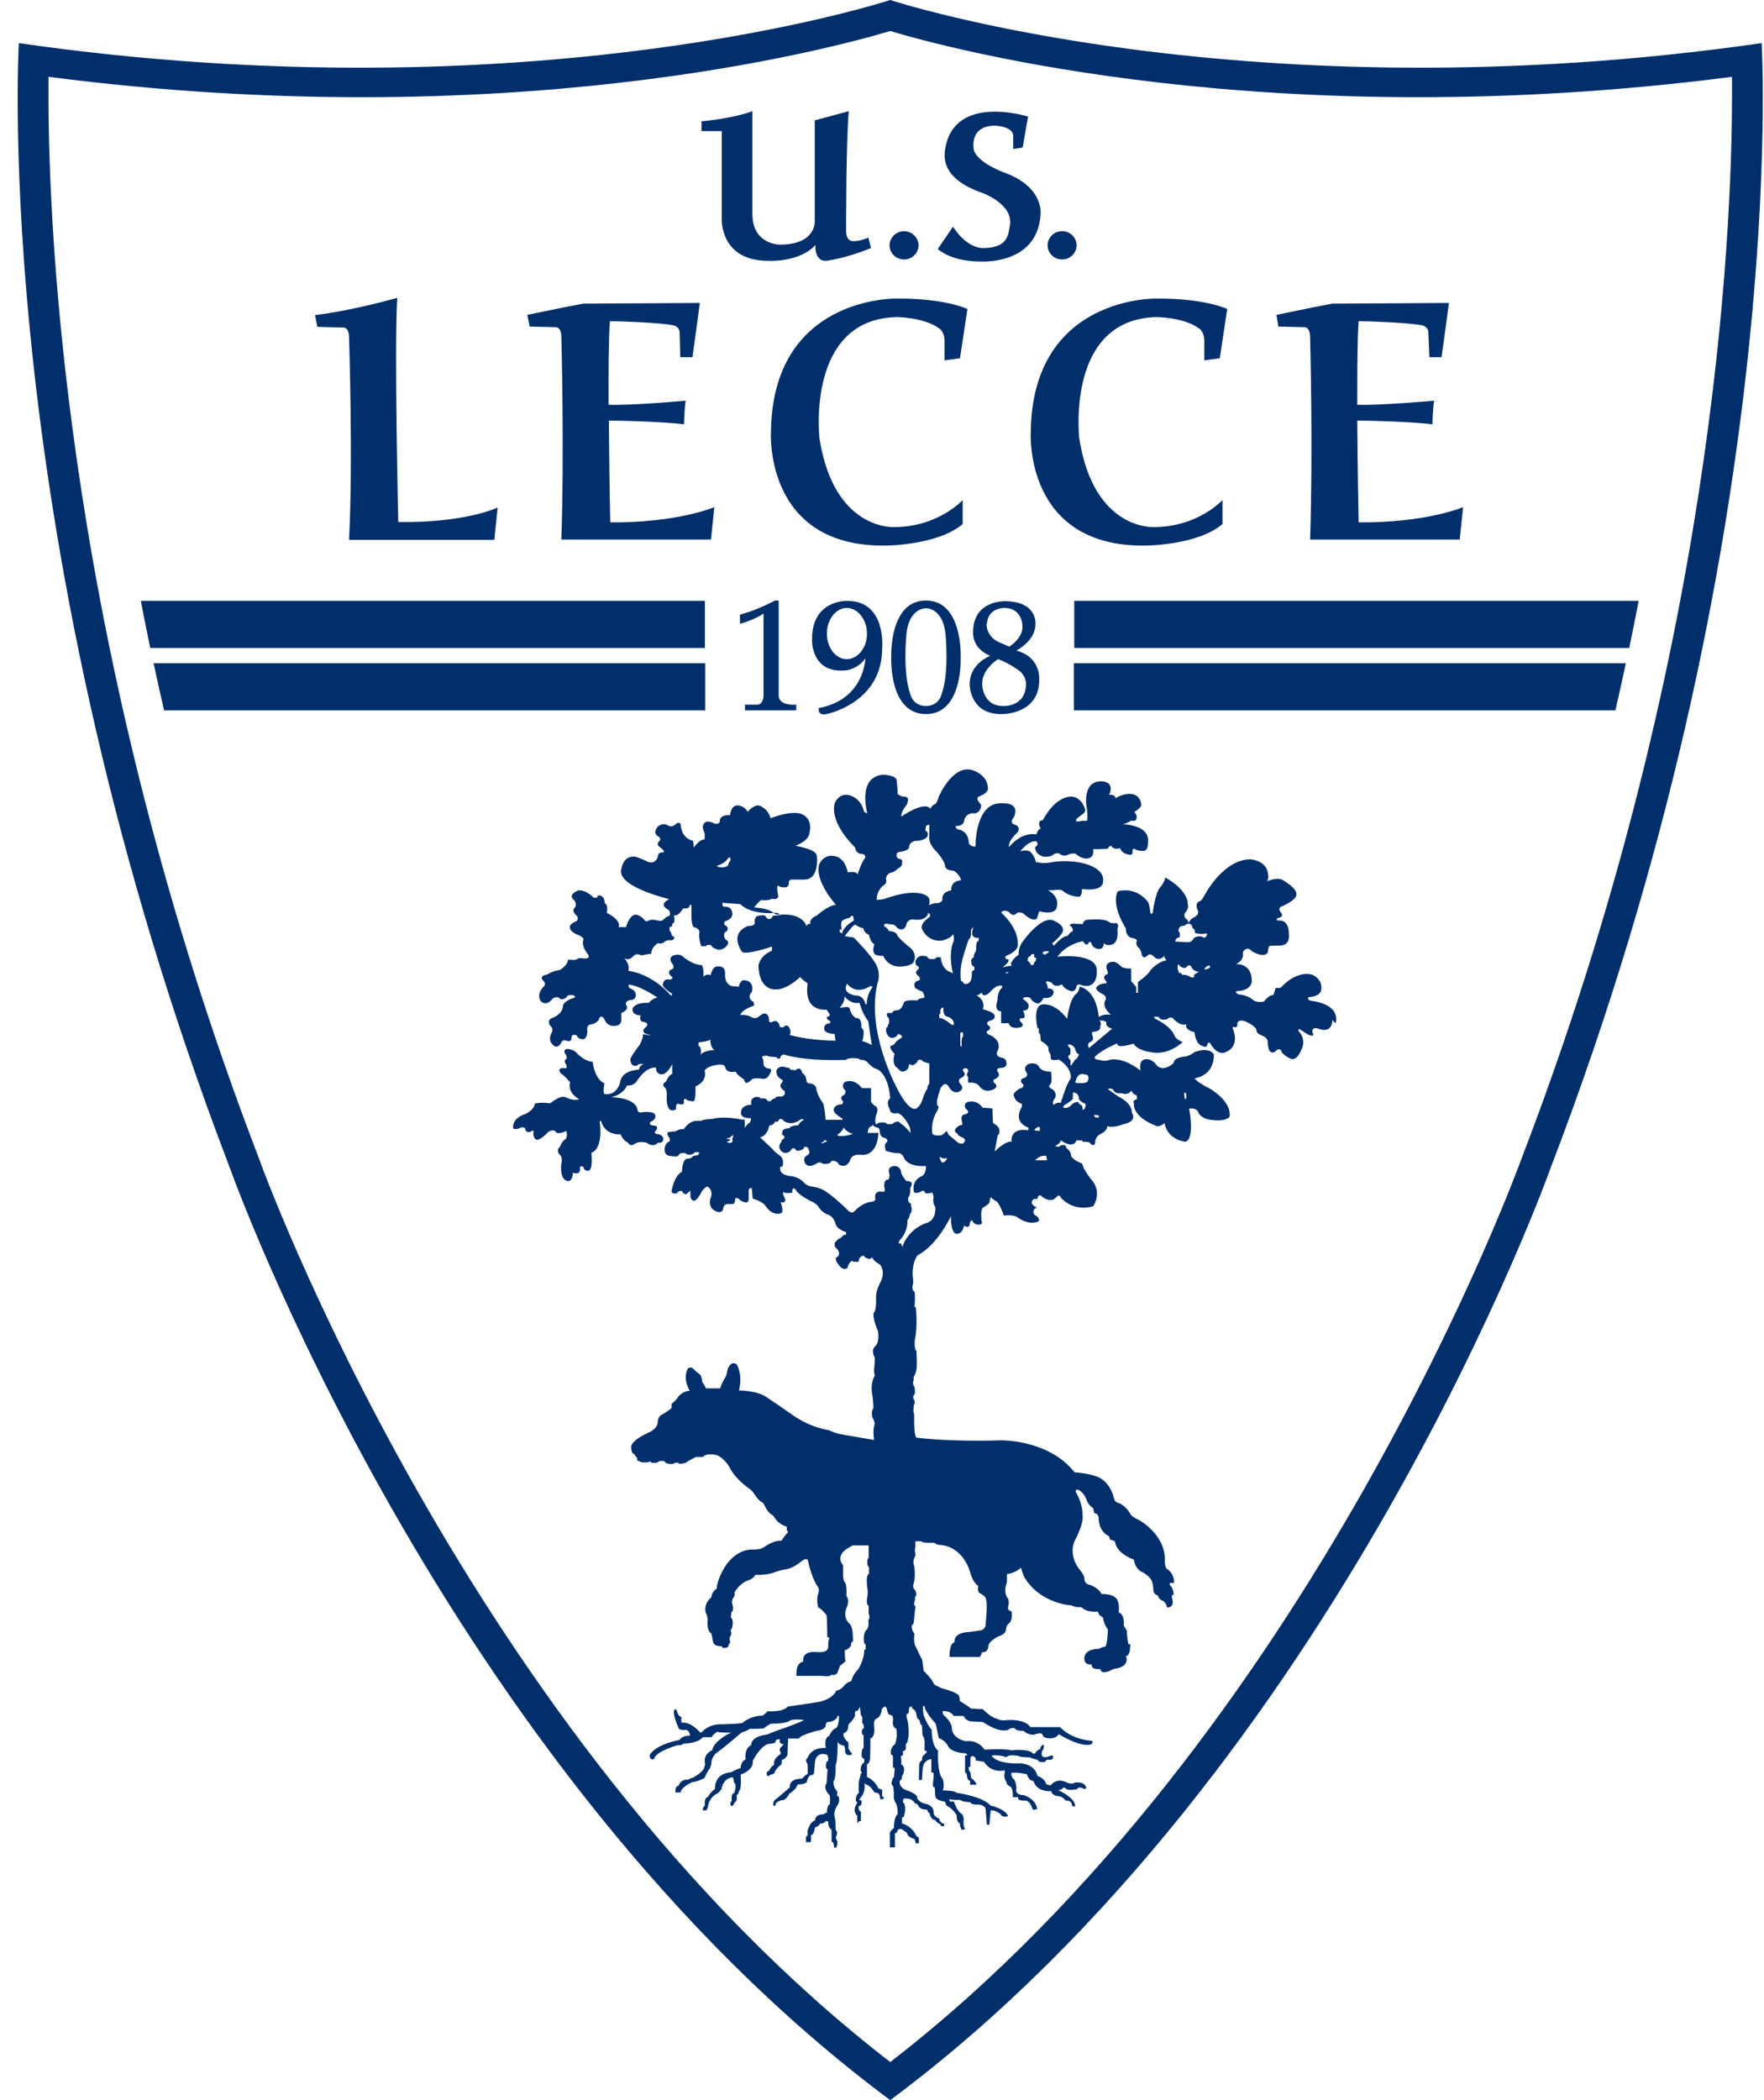 <svg width="84" height="100" viewBox="0 0 84 100" fill="none" xmlns="http://www.w3.org/2000/svg">
<path fill-rule="evenodd" clip-rule="evenodd" d="M83.888 2.054C59.433 5.568 42.537 0.048 42.392 0C42.248 0.048 25.351 5.568 0.897 2.054C0.897 2.054 -0.515 25.722 10.942 55.6C10.942 55.6 21.067 84.146 42.392 100C63.718 84.146 73.843 55.6 73.843 55.6C85.3 25.738 83.888 2.054 83.888 2.054ZM72.479 55.103C72.367 55.407 62.514 82.654 42.392 98.187C22.27 82.654 12.418 55.424 12.322 55.135C3.175 31.306 2.309 11.264 2.309 4.541C2.309 4.204 2.309 3.915 2.309 3.658C24.116 6.483 39.552 2.327 42.392 1.476C45.216 2.327 60.637 6.483 82.476 3.658C82.476 3.931 82.476 4.22 82.476 4.541C82.476 11.264 81.609 31.29 72.479 55.103ZM56.401 46.085C56.401 46.085 56.401 46.085 56.433 46.085C56.481 46.085 56.401 46.085 56.401 46.085ZM63.445 48.572C63.445 48.572 63.477 49.278 62.707 48.957C62.707 48.957 62.418 48.909 62.514 49.198C62.514 49.198 62.627 49.374 62.37 49.294C62.37 49.294 62.338 49.31 61.888 49.005C61.888 49.005 61.776 49.005 61.856 49.117C61.856 49.117 62.241 49.486 61.953 50.016C61.953 50.016 61.776 50.513 61.471 50.417C61.471 50.417 61.038 50.225 61.006 50.016C61.006 50.016 60.894 49.888 60.765 50.032C60.765 50.032 60.621 50.209 60.46 50.048C60.46 50.048 60.396 49.968 60.364 49.647C60.364 49.647 60.428 49.422 60.059 49.294C60.059 49.294 59.802 49.198 59.834 49.037C59.834 49.037 59.786 48.845 59.305 48.636C59.305 48.636 58.904 48.476 58.92 48.797C58.92 48.797 58.936 48.973 58.743 48.893C58.743 48.893 58.663 48.925 58.711 48.989C58.711 48.989 59.112 49.872 58.278 50.128C58.278 50.128 57.941 50.241 57.62 49.663C57.62 49.663 57.524 49.599 57.508 49.695C57.508 49.695 57.492 49.936 57.267 49.807C57.267 49.807 56.946 49.775 56.882 49.15C56.882 49.15 56.385 49.053 56.497 48.764C56.497 48.764 56.24 48.925 55.823 48.459C55.823 48.459 55.63 48.428 55.598 48.524C55.598 48.524 55.261 48.636 55.181 48.428C55.181 48.428 54.828 48.347 55.005 48.508C55.005 48.508 55.727 48.829 55.919 49.294C55.919 49.294 55.999 49.519 56.32 49.615C56.32 49.615 55.646 50.289 54.78 50.096C54.78 50.096 54.186 50.032 53.978 49.695C53.978 49.695 53.143 49.968 53.207 49.679C53.207 49.679 52.533 49.952 52.164 50.289C52.164 50.289 52.004 50.449 52.341 50.465C52.341 50.465 52.614 50.562 52.838 50.465C52.838 50.465 53.4 50.273 54.315 50.979C54.315 50.979 54.17 50.401 54.636 50.433C54.636 50.433 54.86 50.433 55.053 50.69C55.053 50.69 55.309 51.107 55.887 50.626C55.887 50.626 55.839 50.353 56.465 50.305C56.465 50.305 56.657 50.273 56.882 50.096C56.882 50.096 57.524 49.823 57.797 50.193C57.797 50.193 57.909 51.155 56.882 51.348C56.882 51.348 57.059 51.572 57.572 51.813C57.572 51.813 58.663 52.407 58.551 53.177C58.551 53.177 58.374 53.45 57.556 53.306C57.556 53.306 57.139 53.241 57.026 52.888C57.026 52.888 56.866 52.728 56.625 52.792C56.625 52.792 56.914 54.22 56.449 54.365C56.449 54.365 55.614 54.3 55.454 53.482C55.454 53.482 55.197 53.707 55.021 53.594C55.021 53.594 53.946 53.225 53.994 52.519C53.994 52.519 53.897 52.391 54.138 52.343C54.138 52.343 54.154 52.182 54.106 52.15C54.106 52.15 53.946 52.118 53.881 51.925C53.881 51.925 53.737 52.182 53.416 52.054C53.416 52.054 53.095 52.118 53.015 51.893C53.015 51.893 52.903 51.781 52.758 51.861C52.758 51.861 52.854 51.925 53.255 52.214C53.255 52.214 53.913 52.503 53.897 52.984C53.897 52.984 54.202 53.386 53.496 53.53C53.496 53.53 53.031 53.723 52.726 53.626C52.726 53.626 52.742 53.851 52.405 53.995C52.405 53.995 52.148 54.108 52.148 54.413C52.148 54.413 52.116 54.637 51.908 54.445C51.908 54.445 51.988 54.365 51.523 54.365L51.555 54.3H51.25C51.25 54.3 51.25 54.509 50.929 54.493C50.929 54.493 50.656 54.429 50.512 54.284C50.512 54.284 50.56 54.397 50.239 54.573C50.239 54.573 50.351 54.605 50.447 54.605C50.447 54.605 50.464 54.509 50.672 54.525C50.672 54.525 50.8 54.557 50.768 54.653C50.768 54.653 50.993 54.782 51.009 55.038C51.009 55.038 51.041 55.215 51.507 55.392C51.507 55.392 51.539 55.407 51.603 55.616C51.603 55.616 51.715 55.857 52.004 56.21C52.004 56.21 52.485 56.707 52.068 57.429C52.068 57.429 51.218 57.766 50.512 57.028C50.512 57.028 50.48 56.804 50.271 57.028C50.271 57.028 50.175 57.157 50.014 57.141C50.014 57.141 49.773 57.141 49.549 56.916C49.549 56.916 49.388 56.916 49.404 57.092C49.404 57.092 49.132 57.028 49.132 57.269C49.132 57.269 49.132 57.397 49.372 57.493C49.372 57.493 49.18 57.574 49.212 57.75C49.212 57.75 49.212 57.831 49.372 57.911C49.372 57.911 49.758 58.248 49.051 58.216C49.051 58.216 48.746 58.184 48.49 57.991C48.49 57.991 48.313 57.815 47.8 57.879C47.8 57.879 47.639 57.381 47.463 57.205C47.463 57.205 47.27 57.124 47.206 57.012C47.206 57.012 47.126 57.028 47.126 57.221C47.126 57.221 47.126 57.333 46.821 57.493C46.821 57.493 46.677 57.51 46.741 58.135C46.741 58.135 46.837 58.296 46.629 58.312C46.629 58.312 46.372 58.344 46.291 58.103C46.291 58.103 46.211 58.103 46.179 58.248C46.179 58.248 46.195 58.537 45.906 58.36C45.906 58.36 45.842 58.745 45.585 58.745C45.585 58.745 45.281 58.857 45.281 57.911C45.281 57.911 44.639 59.291 43.692 59.772C43.692 59.772 43.403 60.109 43.467 60.847C43.467 60.847 43.516 61.024 43.451 61.248C43.451 61.248 43.419 61.441 43.548 61.505C43.548 61.505 43.596 61.65 43.548 62.243H43.612C43.612 62.243 43.708 63.158 43.564 63.8C43.564 63.8 43.516 64.249 43.644 64.329V64.409C43.644 64.409 43.692 65.18 43.612 65.324C43.612 65.324 43.58 65.469 43.499 65.581C43.499 65.581 43.532 65.725 43.483 65.773C43.483 65.773 43.451 65.918 43.548 66.046C43.548 66.046 43.612 66.383 43.516 66.431C43.516 66.431 43.451 66.511 43.516 66.64C43.516 66.64 43.612 66.752 43.516 66.913C43.516 66.913 43.467 67.282 43.532 67.314V67.587V67.827C43.532 67.827 43.532 67.94 43.548 68.052C43.548 68.052 43.548 68.293 43.628 68.453C43.628 68.453 45.104 68.662 47.688 68.582C47.688 68.582 49.95 68.549 51.169 70.106C51.169 70.106 51.811 70.138 52.293 70.331C52.293 70.331 52.87 70.539 53.063 71.406C53.063 71.406 53.095 71.534 53.304 71.582C53.304 71.582 53.577 71.678 53.817 72.064C53.817 72.064 53.817 72.192 54.25 72.384C54.25 72.384 55.454 73.042 55.47 74.23C55.47 74.23 55.438 74.535 55.55 74.695C55.55 74.695 55.935 74.888 55.903 75.385C55.903 75.385 55.598 75.305 55.727 75.497C55.727 75.497 55.887 75.626 55.887 75.947C55.887 75.947 55.775 75.898 55.807 76.075C55.807 76.075 55.983 76.556 55.566 76.54C55.566 76.54 55.566 76.396 55.422 76.251C55.422 76.251 55.149 76.155 55.149 75.979C55.149 75.979 54.94 75.931 54.924 75.738C54.892 75.465 54.956 75.177 54.427 74.872C54.427 74.872 54.074 74.775 53.994 74.262C53.994 74.262 53.159 73.989 53.095 73.395C53.095 73.395 52.935 73.299 52.87 73.331L52.806 73.139C52.806 73.139 52.325 72.994 52.309 72.224C52.309 72.224 52.261 72.031 52.116 72.064L52.052 71.807C52.052 71.807 51.827 71.695 51.731 71.39C51.731 71.39 51.603 71.02 51.298 70.924C51.298 70.924 51.154 70.94 51.266 71.117C51.266 71.117 51.555 71.566 51.555 72.192C51.555 72.192 51.619 72.545 51.154 73.411C51.154 73.411 50.865 74.037 51.41 74.743C51.41 74.743 51.651 75.016 51.635 75.16C51.635 75.16 51.635 75.369 51.795 75.433C51.795 75.433 52.277 75.546 52.453 75.899C52.453 75.899 53.143 75.866 53.239 76.268C53.239 76.268 53.304 76.396 53.272 76.781C53.272 76.781 53.56 76.829 53.512 77.407C53.512 77.407 53.577 77.503 53.657 77.647C53.657 77.647 53.673 78.081 53.737 78.289H53.817C53.817 78.289 53.849 78.867 53.609 78.851C53.609 78.851 53.849 79.3 53.175 79.445C53.175 79.445 53.047 79.445 52.886 79.541C52.886 79.541 52.421 79.766 52.405 79.477C52.405 79.477 51.94 79.525 51.988 79.252C51.988 79.252 51.635 79.316 51.635 78.979C51.635 78.979 51.587 78.514 52.325 78.514C52.325 78.514 52.437 78.434 52.63 78.402C52.63 78.402 52.726 78.386 52.758 77.6C52.758 77.6 52.55 77.311 52.533 77.054C52.485 76.925 52.357 77.006 52.277 76.733C52.277 76.733 51.779 76.813 51.49 76.524C51.49 76.524 51.234 76.556 51.025 76.444C51.025 76.444 49.565 76.38 48.795 75.128C48.795 75.128 48.715 75 48.618 74.647C48.618 74.647 48.361 74.904 47.944 74.952C47.944 74.952 47.976 75.353 47.896 75.513C47.896 75.513 47.784 75.867 48.008 76.123C48.008 76.123 48.073 76.3 48.008 76.492C48.008 76.492 47.944 76.701 48.169 76.717C48.169 76.717 48.233 77.118 48.073 77.278C48.073 77.278 47.912 77.359 47.896 77.632C47.896 77.632 47.896 77.808 47.543 77.92C47.543 77.92 47.062 78.145 47.062 78.402C47.062 78.402 47.062 78.691 46.757 78.674C46.757 78.674 46.757 78.787 46.645 78.899C46.645 78.899 45.65 78.899 45.216 78.899C45.216 78.899 45.184 78.257 45.457 78.193C45.457 78.193 45.361 77.744 46.131 77.712C46.131 77.712 46.388 77.68 46.693 77.632C46.693 77.632 46.933 77.599 46.933 77.343C46.933 77.278 47.046 76.38 46.949 76.139C46.949 76.139 46.965 76.027 46.677 75.866C46.677 75.866 46.532 75.867 46.58 75.513C46.58 75.513 46.356 75.401 46.211 74.92C46.211 74.92 45.922 73.588 44.655 73.556L44.478 73.46C44.478 73.46 43.933 73.492 43.885 73.395C43.885 73.395 43.66 73.363 43.58 73.411C43.58 73.411 43.596 73.54 43.596 73.62C43.596 73.62 43.532 73.813 43.596 74.005C43.596 74.005 43.612 74.037 43.532 74.198C43.532 74.198 43.451 74.358 43.532 74.567C43.532 74.567 43.612 74.952 43.516 75.385C43.516 75.385 43.419 75.562 43.564 75.706C43.564 75.706 43.724 75.898 43.564 76.059C43.564 76.059 43.596 76.139 43.548 76.268C43.548 76.268 43.467 76.428 43.596 76.476C43.596 76.476 43.548 76.845 43.516 77.214C43.516 77.214 43.499 77.391 43.419 77.375C43.419 77.375 43.387 77.648 43.548 77.776C43.548 77.776 43.467 78.225 43.628 78.45C43.628 78.45 43.74 78.707 43.917 79.044L43.981 79.557C43.981 79.557 44.334 79.878 44.494 80.215C44.494 80.215 44.51 80.231 44.847 80.391C44.847 80.391 45.666 80.584 45.682 80.793L45.714 81.001C45.714 81.001 46.147 81.258 46.227 81.354L46.805 81.386C46.805 81.386 47.142 81.755 47.463 81.836C47.463 81.836 47.639 81.932 47.816 81.916C47.816 81.916 48.763 81.787 49.068 82.237H50.48C50.48 82.237 50.945 82.814 52.02 82.895C52.02 82.895 52.052 83.023 51.956 83.055C51.956 83.055 51.571 83.264 50.415 82.574C50.415 82.574 50.303 82.814 49.902 82.766C49.902 82.766 49.693 82.766 49.645 82.606C49.645 82.606 49.645 82.445 49.212 82.606C49.212 82.606 48.875 82.59 48.747 82.413C48.747 82.413 48.394 82.445 48.313 82.285C48.313 82.285 48.121 82.253 48.041 82.349C48.041 82.349 47.688 82.59 46.805 81.996L46.227 81.964C46.227 81.964 45.971 81.932 45.89 81.707H45.425C45.425 81.707 45.281 81.515 45.12 81.499C45.12 81.499 44.735 81.37 44.944 81.675C44.944 81.675 45.345 81.996 45.329 82.317C45.329 82.317 45.329 82.766 45.987 82.911C45.987 82.911 46.532 82.798 46.885 83.312C46.885 83.312 47.848 83.248 48.153 83.344C48.153 83.344 49.051 83.248 49.196 83.504C49.196 83.504 49.292 83.537 49.34 83.408C49.34 83.408 49.469 83.28 49.533 83.296C49.533 83.296 49.549 83.071 49.709 83.087C49.709 83.087 49.725 83.28 49.629 83.36C49.629 83.36 49.485 83.729 49.854 83.665C49.854 83.665 50.03 83.585 50.127 83.585C50.127 83.585 50.223 83.809 49.966 83.793C49.966 83.793 49.806 83.761 49.79 83.874C49.79 83.874 49.517 83.986 49.404 83.793C49.404 83.793 49.1 83.729 49.068 83.681C49.068 83.681 48.57 83.681 48.474 83.601C48.474 83.601 48.057 83.537 47.976 83.633C47.976 83.633 47.912 83.697 47.816 83.633C47.816 83.633 47.399 83.537 47.222 83.601C47.222 83.601 47.367 83.954 48.41 83.97C48.41 83.97 49.244 83.874 49.404 84.564C49.404 84.564 49.758 84.676 49.806 84.933C49.806 84.933 49.918 85.029 50.046 84.997C50.046 84.997 50.319 84.596 50.849 84.9C50.849 84.9 51.089 84.965 51.169 84.884C51.169 84.884 51.683 84.788 51.731 85.157C51.731 85.157 51.587 85.221 51.555 85.141C51.555 85.141 51.33 85.061 51.298 85.189C51.298 85.189 50.865 85.285 50.768 85.173C50.768 85.173 50.624 85.045 50.592 85.173C50.592 85.173 50.512 85.237 50.383 85.237C50.383 85.237 51.202 85.591 51.202 86.008C51.202 86.008 51.041 86.04 51.041 85.944C51.041 85.944 51.057 85.719 50.736 85.735C50.736 85.735 50.64 85.558 50.415 85.526C50.415 85.526 50.094 85.526 50.062 85.286C50.062 85.286 49.469 85.35 49.26 84.916C49.26 84.916 49.228 84.772 49.084 84.772C49.084 84.772 48.907 84.612 48.907 84.483C48.907 84.483 48.426 84.371 48.153 84.419C48.153 84.419 48.137 84.628 48.297 84.74C48.297 84.74 48.426 84.965 48.394 85.221C48.394 85.221 48.329 85.462 48.747 85.478C48.747 85.478 49.324 85.639 49.388 86.136C49.388 86.136 49.212 86.216 49.164 86.136C49.164 86.136 49.068 85.735 48.811 85.735C48.811 85.735 48.41 85.767 48.49 85.574H48.233C48.233 85.574 48.249 85.205 48.137 85.093C48.025 84.981 48.073 85.061 48.073 85.061C48.073 85.061 47.912 84.965 47.928 84.852C47.928 84.852 47.768 84.66 47.848 84.403V84.291C47.848 84.291 47.254 84.483 46.853 83.889L46.452 83.825C46.452 83.825 46.516 83.729 46.372 83.633C46.372 83.633 46.211 83.552 46.211 83.761V84.13H46.131C46.131 84.13 46.115 84.339 46.211 84.387L46.243 84.66C46.243 84.66 46.468 84.82 46.5 84.981H46.195V84.788C46.195 84.788 46.051 84.82 46.035 84.467L45.955 84.387V83.585H46.067L46.003 83.488C46.003 83.488 45.232 83.472 45.12 83.087C45.12 83.087 44.928 82.814 44.703 82.766C44.703 82.766 44.623 82.397 44.559 82.076C44.559 82.076 44.221 81.707 44.125 81.499C44.077 81.418 44.029 81.338 44.029 81.242H43.949C43.949 81.242 43.933 81.37 43.981 81.659C43.981 81.659 44.125 82.092 44.366 82.365C44.366 82.365 44.35 83.119 44.671 83.36C44.671 83.36 44.607 84.435 44.895 84.708C44.895 84.708 44.992 85.045 44.895 85.254C44.895 85.254 45.473 85.253 45.553 85.366C45.553 85.366 46.773 85.526 47.174 85.975C47.174 85.975 47.832 86.104 48.008 86.473C48.008 86.473 47.944 86.505 47.816 86.505C47.816 86.505 47.672 86.473 47.655 86.393C47.655 86.393 47.431 86.184 47.174 86.2L47.11 86.89H46.998L46.933 86.12C46.933 86.12 46.853 85.927 46.596 85.927C46.596 85.927 46.211 85.944 46.211 85.815C46.211 85.815 45.778 85.799 45.73 85.703C45.73 85.703 45.393 85.719 45.2 85.671L45.232 85.783H45.425C45.425 85.783 45.569 86.264 45.826 86.393C45.826 86.393 45.89 86.521 45.89 86.65C45.89 86.65 45.842 86.97 45.971 87.099L45.794 87.131C45.794 87.131 45.682 86.922 45.714 86.826C45.714 86.826 45.553 86.81 45.553 86.425C45.553 86.425 45.361 86.104 45.072 85.975L44.992 85.783C44.992 85.783 44.607 85.751 44.542 85.558L44.51 85.109L44.43 85.077C44.43 85.077 44.414 84.868 44.446 84.772C44.446 84.772 44.478 84.499 44.446 84.403H44.35V83.761C44.35 83.761 43.949 83.777 43.933 84.275L43.901 84.756H43.756L43.772 83.986C43.772 83.986 43.852 83.809 43.917 83.809C43.917 83.809 43.868 83.617 44.029 83.553C44.029 83.553 44.061 83.456 44.125 83.472V83.376L44.029 83.36V82.943C44.029 82.943 44.013 82.67 43.933 82.654L43.901 82.156L43.82 82.076C43.82 82.076 43.82 81.884 43.708 81.852C43.708 81.852 43.644 81.771 43.628 81.563L43.564 81.434C43.564 81.434 43.403 81.354 43.419 81.258C43.419 81.258 43.259 81.226 43.275 81.483C43.275 81.483 43.291 81.611 43.178 81.611C43.178 81.611 43.146 81.739 43.211 81.9C43.211 81.9 43.355 82.51 43.195 82.991C43.195 82.991 43.114 82.991 43.13 83.167C43.13 83.167 43.195 83.344 42.986 83.392C42.986 83.392 43.066 83.617 42.89 83.617C42.89 83.617 42.954 83.938 42.906 84.002C42.906 84.002 43.082 84.082 43.05 84.291C43.05 84.291 43.05 84.451 42.954 84.564C42.954 84.564 42.97 84.756 42.858 84.772C42.858 84.772 42.745 85.029 43.098 85.221C43.098 85.221 43.74 85.414 43.676 85.623C43.676 85.623 43.756 85.799 44.013 85.879C44.013 85.879 44.494 85.911 44.462 86.361C44.462 86.361 44.526 86.553 44.719 86.585C44.719 86.585 44.735 86.81 44.96 86.842V86.954H44.815L44.783 86.874C44.783 86.874 44.542 86.746 44.542 86.665C44.542 86.665 44.318 86.666 44.27 86.345C44.27 86.345 44.157 86.28 44.157 86.168C44.157 86.168 43.901 86.184 43.756 86.04C43.756 86.04 43.708 85.863 43.58 85.879L43.499 85.767L43.387 85.687C43.387 85.687 43.05 85.558 43.002 85.703C43.002 85.703 42.97 85.831 43.066 85.895C43.066 85.895 43.146 86.152 43.066 86.377C43.066 86.377 43.066 86.553 42.954 86.537V86.826C42.954 86.826 43.419 86.922 43.644 87.436L43.756 87.5V87.773H43.612L43.548 87.564C43.548 87.564 43.195 87.484 43.195 87.275L42.97 87.115C42.97 87.115 42.777 87.019 42.729 87.195C42.729 87.195 42.729 87.275 42.617 87.291V87.965H42.376V87.259C42.376 87.259 42.489 87.067 42.569 87.051C42.569 87.051 42.553 86.553 42.745 86.377C42.745 86.377 42.761 86.072 42.665 85.863C42.665 85.863 42.521 85.703 42.569 85.414L42.537 85.061C42.537 85.061 42.392 84.949 42.472 84.836C42.472 84.836 42.489 84.644 42.569 84.628C42.569 84.628 42.601 84.355 42.601 84.243V84.178H42.521V83.601L42.424 83.537C42.424 83.537 42.36 83.216 42.617 83.055C42.617 83.055 42.761 82.702 42.681 82.317C42.681 82.317 42.472 82.253 42.521 81.932C42.553 81.707 42.456 81.659 42.392 81.659C42.392 81.659 42.28 81.675 42.232 81.386C42.232 81.386 42.184 81.114 41.991 81.386C41.991 81.386 41.975 81.739 41.734 81.836C41.734 81.836 41.59 81.852 41.622 82.205C41.622 82.205 41.702 82.702 41.446 82.782C41.446 82.782 41.446 83.537 41.429 83.745C41.429 83.745 41.397 84.002 41.285 84.002V84.612C41.285 84.612 41.638 84.74 41.831 85.157L42.007 85.221V85.542L42.087 85.558L42.055 85.671H41.911C41.911 85.671 41.927 85.382 41.75 85.366C41.75 85.366 41.606 85.366 41.59 85.269C41.59 85.269 41.413 84.997 41.253 84.981L41.157 84.916C41.157 84.916 41.269 85.318 40.932 85.655V85.719H41.012C41.012 85.719 41.093 85.992 40.9 85.992C40.9 85.992 40.836 86.216 40.996 86.264V86.714H40.916L40.82 86.81V86.457C40.82 86.457 40.547 86.248 40.82 85.847L40.755 85.735C40.755 85.735 40.724 85.494 40.9 85.366C40.9 85.366 40.852 84.756 40.964 84.612C40.964 84.612 40.964 84.435 41.044 84.419L40.98 84.291C40.98 84.291 40.98 84.034 41.109 83.954C41.205 83.906 41.141 83.745 41.141 83.745L41.044 83.681C41.044 83.681 40.98 83.312 41.125 83.232V82.622L41.06 82.59C41.06 82.59 40.98 82.365 41.141 82.285C41.141 82.285 41.141 82.06 41.06 82.06V81.755C41.06 81.755 40.964 81.659 40.98 81.547L40.948 81.258C40.948 81.258 40.868 81.515 40.755 81.467C40.755 81.467 40.675 81.531 40.724 81.691C40.724 81.691 40.659 81.852 40.467 82.044C40.467 82.044 40.37 82.108 40.386 82.301C40.386 82.301 40.306 82.51 40.226 82.493C40.226 82.493 40.001 82.606 40.403 82.975V83.28C40.403 83.28 40.467 83.312 40.483 83.408L40.563 83.472C40.563 83.472 40.611 83.601 40.386 83.569C40.386 83.569 40.21 83.569 40.242 83.264C40.242 83.264 40.226 83.103 40.13 83.103C40.13 83.103 39.937 83.087 39.889 82.927C39.889 82.927 39.889 83.954 39.793 84.018C39.793 84.018 39.809 84.74 39.697 84.804C39.697 84.804 39.632 85.061 39.873 85.302C39.873 85.302 39.873 85.414 39.857 85.494L39.937 85.558C39.937 85.558 40.017 85.751 39.873 85.975C39.873 85.975 39.648 86.264 39.761 86.585C39.761 86.585 39.793 86.682 39.793 87.131C39.793 87.131 39.937 87.243 39.809 87.452V87.564C39.809 87.564 39.953 87.66 39.825 87.981H39.729L39.681 87.741L39.6 87.692V87.131C39.6 87.131 39.424 87.019 39.44 86.746C39.44 86.746 39.327 86.65 39.279 86.762C39.279 86.762 39.215 86.842 39.055 86.826C39.055 86.826 39.007 86.97 38.814 87.002C38.814 87.002 38.75 87.42 38.621 87.371C38.621 87.371 38.637 87.725 38.589 87.725C38.589 87.725 38.541 87.692 38.381 87.725V87.452L38.461 87.404C38.461 87.404 38.429 87.115 38.493 87.083C38.493 87.083 38.573 86.746 38.814 86.682C38.814 86.682 38.798 86.377 39.215 86.393C39.215 86.393 39.295 86.312 39.376 86.312C39.376 86.312 39.376 85.927 39.52 85.911C39.52 85.911 39.536 85.558 39.504 85.478C39.504 85.478 39.167 85.173 39.359 84.916L39.408 84.243C39.408 84.243 39.311 84.243 39.327 84.034C39.327 84.034 39.343 83.841 39.44 83.841V83.681C39.44 83.681 39.408 83.649 39.408 83.569C39.408 83.569 38.942 83.344 38.814 83.841L38.766 84.387C38.766 84.387 38.766 84.531 38.654 84.515C38.654 84.515 38.477 84.515 38.413 84.868C38.413 84.868 38.252 84.981 38.012 84.965C38.012 84.965 37.915 85.045 37.915 85.125C37.915 85.125 37.755 85.318 37.594 85.398C37.594 85.398 37.434 85.751 37.209 85.719C37.209 85.719 36.872 85.815 36.937 85.975H36.824C36.824 85.975 36.776 85.751 36.969 85.655L37.611 85.109C37.611 85.109 37.53 84.692 38.188 84.692C38.188 84.692 38.365 84.499 38.461 84.467V84.018C38.461 84.018 38.3 83.761 38.445 83.729C38.445 83.729 38.589 83.184 39.327 83.232C39.327 83.232 39.199 82.766 39.488 82.654C39.488 82.654 39.6 82.349 39.841 82.269C39.841 82.269 39.953 82.108 39.953 81.707H39.873C39.873 81.707 39.905 81.916 39.472 81.996C39.472 81.996 39.327 81.932 39.311 82.205C39.311 82.205 39.247 82.381 38.894 82.413C38.894 82.413 38.092 82.622 38.044 82.782H37.53L37.498 83.569C37.498 83.569 37.386 83.777 37.241 83.793L37.209 84.018C37.209 84.018 36.937 84.195 36.872 84.435C36.872 84.435 36.76 84.515 36.696 84.499L36.6 84.579L36.519 84.531C36.519 84.531 36.455 84.355 36.616 84.323C36.616 84.323 36.728 84.082 36.872 84.034C36.872 84.034 36.76 83.777 37.177 83.52V83.44C37.177 83.44 37.033 83.28 37.258 83.135L37.306 83.039C37.306 83.039 37.065 83.071 37.145 82.814H37.065C37.065 82.814 36.92 82.814 36.92 82.975C36.92 82.975 36.888 83.007 36.616 83.039C36.616 83.039 36.311 83.007 35.845 83.841C35.845 83.841 35.942 84.259 35.268 84.499C35.268 84.499 35.332 85.205 35.188 85.286C35.188 85.286 35.172 85.446 35.075 85.478C35.075 85.478 35.139 85.783 34.979 85.815C34.979 85.815 34.947 86.008 34.802 85.992C34.802 85.992 34.738 85.767 34.85 85.767C34.85 85.767 34.786 85.398 34.963 85.382C34.963 85.382 35.107 84.981 34.963 84.884C34.915 84.852 34.963 84.692 34.883 84.628C34.883 84.628 34.449 84.628 34.353 85.205C34.353 85.205 34.273 85.286 34.193 85.382C34.193 85.382 33.776 85.526 33.711 86.04L33.647 86.2H33.455C33.455 86.2 33.487 85.992 33.567 85.975C33.567 85.975 33.503 85.623 33.711 85.558C33.711 85.558 33.872 85.286 34.048 85.189C34.048 85.189 33.968 84.451 34.819 84.387C34.819 84.387 35.091 84.227 35.268 84.194C35.268 84.194 35.268 83.874 35.508 83.777C35.508 83.777 35.412 83.264 35.765 83.103C35.765 83.103 35.717 82.686 36.535 82.59C36.535 82.59 36.937 82.413 37.386 82.269C37.386 82.269 38.156 81.996 38.284 81.9C38.284 81.9 37.883 81.836 37.627 81.916C37.627 81.916 37.546 82.076 36.696 82.076C36.696 82.076 36.423 82.237 36.375 82.301C36.375 82.301 35.829 82.333 35.717 82.317C35.717 82.317 35.557 82.429 35.316 82.493C35.316 82.493 34.465 83.232 34.129 83.456C34.129 83.456 33.904 83.617 33.872 83.938C33.872 83.938 33.872 84.162 33.727 84.307C33.727 84.307 33.615 84.483 33.551 84.66C33.551 84.66 33.278 84.82 32.941 84.868C32.941 84.868 32.428 85.093 32.411 85.35H32.171C32.171 85.35 32.107 85.061 32.315 85.029C32.315 85.029 32.395 84.708 32.781 84.74C32.781 84.74 32.893 84.644 32.973 84.66C32.973 84.66 33.406 84.435 33.519 84.21C33.519 84.21 33.551 84.146 33.583 83.986C33.583 83.986 33.422 83.585 33.92 83.328C33.92 83.328 33.92 82.943 34.819 82.493C34.819 82.493 34.401 82.526 34.145 82.461C34.145 82.461 33.92 82.622 33.888 82.718H33.471C33.471 82.718 33.278 83.007 32.556 83.023C32.556 83.023 32.476 83.119 32.251 83.103C32.251 83.103 31.208 83.392 31.144 83.761C31.144 83.761 30.935 83.841 30.935 83.585C30.935 83.585 31.096 83.103 32.363 82.847C32.363 82.847 32.428 82.654 32.861 82.638C32.861 82.638 32.845 82.429 32.684 82.365C32.684 82.365 32.299 82.429 32.299 82.237C32.299 82.237 32.026 81.707 32.107 81.402H32.219C32.219 81.402 32.251 81.707 32.444 81.755V82.028C32.444 82.028 32.845 81.932 33.342 82.493H33.406C33.406 82.493 33.679 82.141 34.209 82.108C34.209 82.108 35.091 82.092 35.348 82.044C35.348 82.044 35.717 81.691 36.327 81.691C36.327 81.691 36.519 81.531 36.551 81.483C36.551 81.483 37.273 81.547 37.514 81.258C37.514 81.258 38.028 81.194 38.926 81.049C38.926 81.049 39.6 80.969 39.825 80.504C39.825 80.504 39.985 80.488 40.146 80.327C40.146 80.327 40.29 80.103 40.531 80.055C40.531 80.055 40.643 79.669 40.852 79.509C40.852 79.509 41.157 79.06 41.157 78.546H41.221V78.305L41.157 78.257C41.157 78.257 41.06 77.792 41.269 77.6C41.269 77.6 41.397 77.503 41.349 77.15L41.397 77.054V76.877H41.365V76.46C41.365 76.46 41.205 76.444 41.317 75.947C41.317 75.947 41.317 75.85 41.317 75.706C41.317 75.706 41.189 75.016 41.381 74.936V74.615C41.381 74.615 41.301 74.631 41.301 74.358C41.301 74.358 41.301 74.198 41.365 74.182V74.085V74.005V73.588H40.611C40.611 73.588 40.435 73.668 40.306 73.764C40.306 73.764 39.777 74.085 40.146 74.535V75.08C40.146 75.08 40.162 75.289 40.242 75.353C40.242 75.353 40.338 75.465 40.306 75.995C40.306 75.995 40.386 76.059 40.386 76.268C40.386 76.268 40.386 76.396 40.322 76.54C40.322 76.54 40.082 76.99 40.467 77.327C40.467 77.327 40.611 77.471 40.611 77.904C40.611 77.904 40.643 78.113 40.595 78.177C40.595 78.177 40.499 78.193 40.531 78.354C40.531 78.354 40.386 78.562 40.226 78.578C40.226 78.578 40.226 78.915 40.258 79.108C40.258 79.108 40.13 79.22 40.001 79.316C40.001 79.316 39.969 79.413 39.889 79.621C39.889 79.621 39.841 79.798 39.568 79.75C39.568 79.75 39.568 79.862 39.119 79.798H37.931C37.931 79.798 37.851 79.188 38.252 79.124C38.252 79.124 38.124 78.626 38.846 78.659C38.846 78.659 39.456 78.755 39.44 78.402C39.44 78.402 39.424 78.081 39.504 78.001L39.392 77.936C39.392 77.936 39.392 77.15 39.359 76.909C39.359 76.909 39.151 76.621 38.958 76.54C38.958 76.54 38.862 76.155 38.958 75.899C38.958 75.899 39.023 75.77 38.974 75.594C38.974 75.594 38.702 75.321 38.461 74.278C38.461 74.278 38.397 74.15 38.14 74.358C38.14 74.358 37.787 74.679 37.402 74.727C37.402 74.727 37.193 74.759 36.904 74.856C36.904 74.856 36.6 75.016 35.974 74.984C35.974 74.984 35.877 75.176 35.653 75.241C35.653 75.241 35.268 75.337 34.979 75.818C34.979 75.818 35.011 76.011 34.899 76.107C34.899 76.107 34.818 76.268 34.883 76.412C34.883 76.412 34.963 76.701 34.819 76.781C34.819 76.781 34.834 76.958 34.786 76.99C34.786 76.99 34.931 77.086 34.883 77.391C34.883 77.391 34.883 77.535 34.786 77.615C34.786 77.615 34.883 77.792 34.77 77.92C34.77 77.92 34.722 78.017 34.754 78.113C34.754 78.113 34.819 78.225 34.69 78.305C34.69 78.305 34.738 78.45 34.53 78.466C34.53 78.466 34.401 78.498 34.385 78.418C34.353 78.322 33.968 78.498 33.936 78.065L33.872 77.776C33.872 77.776 33.647 77.712 33.695 77.134C33.695 77.134 33.695 76.925 33.615 76.813C33.615 76.813 33.455 76.412 33.872 76.059C33.872 76.059 33.872 75.818 34.129 75.642C34.129 75.642 34.129 75.209 34.546 74.567C34.546 74.567 34.995 73.812 35.781 73.781C35.781 73.781 36.15 73.812 36.359 73.684C36.359 73.684 36.824 73.331 37.209 73.363C37.209 73.363 37.37 73.106 37.53 72.962L37.466 72.85V72.689C37.466 72.689 37.097 72.625 36.872 72.24C36.744 72.047 36.648 72.192 36.359 71.598C36.327 71.518 36.182 71.55 35.926 71.149C35.926 71.149 35.845 70.988 35.621 70.844C35.621 70.844 35.027 70.427 34.754 69.897C34.754 69.897 34.594 69.56 34.241 69.336C34.241 69.336 34.112 69.239 33.727 69.255C33.727 69.255 33.535 69.272 33.487 69.368C33.487 69.368 33.31 69.384 33.15 69.368C33.15 69.368 32.797 69.544 32.636 69.657C32.636 69.657 32.46 69.705 32.363 69.705L32.267 69.641C32.267 69.641 32.107 69.641 32.059 69.705C32.059 69.705 31.706 69.753 31.641 69.576C31.641 69.576 31.369 69.528 31.336 69.624C31.24 69.656 31.208 69.657 31.112 69.657C31.112 69.657 30.967 69.657 30.967 69.576L30.871 69.624C30.871 69.624 30.518 69.673 30.454 69.576L30.342 69.544V69.416C30.342 69.416 30.245 69.352 30.213 69.239C30.213 69.239 30.053 69.255 30.053 68.87C30.053 68.87 30.053 68.597 30.887 68.212C30.887 68.212 31.272 68.068 31.32 67.747C31.32 67.747 31.304 67.442 31.545 67.346C31.545 67.346 31.898 67.137 31.978 67.041V66.849C31.978 66.849 32.203 66.672 32.283 66.528C32.283 66.528 32.476 66.239 32.845 66.223C32.845 66.223 32.492 65.677 32.748 65.18C32.748 65.18 32.845 65.051 33.005 65.164C33.005 65.164 33.198 65.372 33.326 65.436C33.326 65.436 33.422 65.533 33.438 65.805C33.438 65.805 33.551 65.934 33.615 66.11C33.615 66.11 34.209 66.11 34.289 66.11C34.289 66.11 34.385 65.822 34.514 65.629C34.514 65.629 34.61 65.501 34.626 65.292C34.626 65.292 34.69 64.939 34.931 64.907C34.931 64.907 35.027 64.907 35.091 64.987C35.091 64.987 35.38 65.452 35.188 66.207C35.188 66.207 36.054 66.207 36.503 66.528C36.503 66.528 37.177 66.977 37.675 67.33C37.787 67.41 38.493 67.94 39.472 68.1C39.472 68.1 39.729 68.228 39.969 68.277C40.098 68.309 40.98 68.453 41.622 68.565C41.622 68.565 41.542 68.084 41.654 67.795C41.654 67.795 41.622 67.603 41.542 67.49C41.542 67.49 41.462 67.201 41.59 67.057C41.59 67.057 41.59 66.752 41.542 66.415C41.542 66.415 41.413 65.934 41.654 65.501C41.654 65.501 41.606 65.34 41.622 65.196C41.622 65.196 41.654 64.987 41.654 64.65C41.654 64.65 41.446 64.297 41.686 64.089C41.686 64.089 41.879 63.976 41.815 63.398C41.815 63.398 41.526 62.757 41.606 62.5C41.606 62.5 41.734 62.5 41.718 61.762C41.718 61.762 41.686 61.473 41.959 60.992C41.959 60.992 42.168 60.558 41.911 60.221C41.911 60.221 41.542 60.013 41.542 59.868L41.413 59.949C41.413 59.949 41.141 59.9 41.141 59.788C41.141 59.788 40.9 59.788 40.884 60.077C40.884 60.077 40.595 60.109 40.563 60.029C40.563 60.029 40.37 60.189 40.354 60.382C40.354 60.382 40.146 60.542 39.937 60.221C39.937 60.221 39.664 59.916 39.889 59.836C39.889 59.836 40.098 59.676 39.777 59.387C39.777 59.387 39.681 59.211 39.809 59.114C39.809 59.114 39.857 59.018 40.05 58.938C40.05 58.938 40.162 58.761 40.29 58.793V58.665C40.29 58.665 39.825 58.569 39.761 58.184C39.761 58.184 39.664 57.927 39.456 57.847C39.456 57.847 39.151 57.766 38.974 57.462C38.974 57.462 38.91 57.317 38.573 57.173C38.573 57.173 37.964 56.868 37.883 56.627L37.771 56.579C37.771 56.579 37.691 56.723 37.739 56.788C37.739 56.788 37.45 56.836 37.37 56.788C37.37 56.788 37.258 56.707 37.29 56.868C37.29 56.868 37.338 56.98 37.402 57.141C37.402 57.141 37.338 57.349 37.161 57.221C37.161 57.221 37.322 57.606 37.225 57.75C37.225 57.75 36.808 57.975 36.439 57.397C36.439 57.397 36.279 57.189 35.845 57.076L35.797 56.563C35.797 56.563 35.653 56.563 35.653 56.675V57.06C35.653 57.06 35.669 57.333 35.444 57.237C35.444 57.237 35.204 57.173 35.204 57.092C35.204 57.092 35.011 56.98 35.011 57.092C35.011 57.092 35.011 57.333 34.883 57.333H34.674C34.674 57.333 34.465 57.301 34.433 57.558C34.433 57.558 34.433 57.718 34.241 57.718C34.241 57.718 33.695 57.654 33.824 57.092C33.824 57.092 34.016 56.707 33.695 56.499C33.695 56.499 33.567 56.499 33.406 56.755C33.406 56.755 33.198 57.205 33.021 57.173C33.021 57.173 32.909 57.141 32.877 56.98V56.707C32.877 56.707 32.716 56.788 32.7 56.868C32.7 56.868 32.508 56.868 32.476 56.707C32.476 56.707 32.283 56.691 32.235 56.82C32.235 56.82 32.01 56.884 31.978 56.723C31.978 56.723 32.091 55.985 32.476 55.793C32.476 55.793 32.476 55.311 32.668 55.183C32.668 55.183 32.941 55.183 32.989 55.054C32.989 55.054 33.15 55.006 33.246 55.006C33.246 55.006 33.262 54.91 33.326 54.894C33.326 54.894 33.086 54.798 33.053 54.91C33.053 54.91 32.813 55.071 32.668 54.926C32.668 54.926 32.395 54.83 32.315 55.006C32.315 55.006 32.315 55.119 31.898 55.038C31.898 55.038 31.593 55.038 31.657 54.637C31.657 54.637 31.721 54.349 31.882 54.365C31.882 54.365 31.93 54.236 31.866 54.172C31.866 54.172 31.721 53.979 31.802 53.915C31.802 53.915 32.075 53.851 32.139 53.883C32.139 53.883 32.395 53.723 32.556 53.771C32.556 53.771 32.813 53.354 33.198 53.37H33.39C33.39 53.37 33.422 53.305 33.952 53.273C33.952 53.273 34.305 53.145 35.139 53.273C35.139 53.273 35.38 53.338 35.46 53.306C35.46 53.306 35.476 53.594 35.46 53.707C35.46 53.707 35.557 53.546 35.717 53.434C35.717 53.434 35.797 53.273 35.733 53.241C35.733 53.241 35.268 53.273 35.284 52.984C35.284 52.984 35.236 52.632 35.781 52.599C35.781 52.599 35.669 52.263 36.038 52.23C36.038 52.23 36.215 52.23 36.215 52.311C36.215 52.311 36.487 52.246 36.535 52.407C36.535 52.407 36.696 52.487 36.728 52.391C36.728 52.391 36.824 52.295 36.904 52.311C36.904 52.311 36.904 52.182 37.241 52.214L37.354 52.134C37.354 52.134 37.402 52.022 37.354 51.942C37.354 51.942 37.049 51.765 37.209 51.589C37.209 51.589 37.354 51.428 37.209 51.396C37.209 51.396 36.904 51.236 36.985 50.947C36.985 50.947 37.097 50.69 37.45 50.834C37.45 50.834 37.611 50.818 37.627 50.931L37.883 50.963C37.883 50.963 37.964 50.866 38.06 50.883C38.06 50.883 38.156 50.883 38.204 51.091C38.204 51.091 38.381 51.187 38.397 51.412C38.397 51.412 38.397 51.589 38.541 51.589C38.541 51.589 38.862 51.589 38.878 51.877C38.878 51.877 38.926 52.182 39.215 52.567C39.215 52.567 39.295 52.936 39.311 53.322H40.114V53.257C40.114 53.257 39.712 53.049 39.697 52.856C39.697 52.856 39.68 52.599 40.098 52.583C40.098 52.583 40.194 52.455 40.114 52.407C40.114 52.407 39.937 52.23 40.226 52.118C40.226 52.118 40.306 51.941 40.242 51.91C40.242 51.91 40.017 51.733 40.226 51.524C40.226 51.524 40.643 51.3 41.044 51.813H41.478V52.471C41.478 52.471 41.574 52.583 41.638 52.648C41.638 52.648 41.879 52.68 41.734 53.065C41.734 53.065 41.622 53.386 41.718 53.546L41.831 53.466C41.831 53.466 42.184 53.386 42.232 53.53H42.472C42.472 53.53 42.665 53.354 42.809 53.418C42.809 53.418 42.906 53.53 43.05 53.61C43.05 53.61 43.291 53.835 43.355 53.963C43.355 53.963 43.355 53.771 43.323 53.675C43.323 53.675 43.082 53.113 42.745 53.001C42.745 53.001 42.456 53.065 42.392 52.904C42.392 52.888 42.392 52.872 42.376 52.856C42.36 52.76 42.152 52.487 42.392 52.294C42.392 52.294 42.328 51.027 41.638 50.866C41.638 50.866 41.478 50.77 41.301 50.578C41.301 50.578 41.221 50.465 40.996 50.465L40.852 50.401C40.852 50.401 40.386 50.337 40.29 50.465C40.29 50.465 38.445 50.562 37.322 50.209C37.322 50.209 37.145 50.241 37.161 50.385C37.161 50.385 37.001 50.449 37.001 50.369C37.001 50.369 37.113 50.337 36.6 50.305C36.6 50.305 36.455 50.209 36.423 50.289C36.423 50.289 36.198 50.225 36.343 50.449C36.343 50.449 36.343 50.497 36.359 50.658C36.359 50.658 36.343 50.85 36.616 50.883C36.616 50.883 36.872 50.85 36.584 51.252C36.584 51.252 36.519 51.396 36.279 51.364C36.279 51.364 35.942 51.3 35.797 51.396C35.797 51.396 35.717 51.524 35.525 51.572C35.525 51.572 35.428 51.476 35.428 51.396C35.428 51.396 35.043 51.155 35.043 51.027C35.043 51.027 34.642 51.123 34.546 50.866C34.546 50.866 34.546 50.674 34.273 50.69C34.273 50.69 33.711 50.722 33.551 50.979C33.551 50.979 33.743 51.444 33.117 51.733C33.117 51.733 33.15 52.407 33.021 52.439C33.021 52.439 32.636 52.423 32.668 52.311C32.668 52.311 32.556 52.327 32.556 52.423C32.556 52.423 32.668 52.68 32.283 52.551C32.283 52.551 32.187 52.551 32.187 52.744C32.187 52.744 32.235 52.872 32.026 52.872C32.026 52.872 31.689 52.953 31.754 52.054C31.754 52.054 31.738 51.861 31.673 51.797C31.673 51.797 31.449 51.637 31.706 51.508C31.706 51.508 31.866 51.155 32.01 51.139V50.674C32.01 50.674 31.77 51.187 31.481 51.155C31.481 51.155 31.224 51.139 31.24 50.834C31.24 50.834 30.807 50.738 30.326 51.476C30.326 51.476 30.197 51.717 29.86 51.685C29.86 51.685 29.716 52.102 29.106 52.246C29.106 52.246 30.277 52.246 30.358 52.856C30.358 52.856 30.374 53.033 30.63 52.953C30.63 52.953 31.208 52.888 31.208 53.129C31.208 53.129 31.256 53.289 30.983 53.418C30.983 53.418 30.839 53.578 31.128 53.594C31.128 53.594 31.449 53.594 31.192 53.883C31.192 53.883 31.16 53.979 31.272 53.995C31.272 53.995 31.625 54.011 31.577 54.284C31.577 54.284 31.577 54.445 31.32 54.413C31.32 54.413 31.16 54.669 30.791 54.413C30.791 54.413 30.454 54.316 30.229 54.461C30.229 54.461 30.037 54.637 29.908 54.413C29.908 54.413 29.652 54.3 29.555 54.011C29.555 54.011 28.817 54.092 28.625 53.386C28.625 53.386 28.544 53.338 28.56 53.45C28.56 53.45 28.753 54.669 28.159 54.894C28.159 54.894 28.256 55.728 28.015 55.745C28.015 55.745 27.79 55.761 27.79 55.568C27.79 55.568 27.598 55.456 27.614 55.648C27.614 55.648 27.678 55.969 27.277 55.841C27.277 55.841 27.293 56.226 27.052 56.242C27.052 56.242 26.635 56.242 26.731 55.392C26.731 55.392 26.827 55.119 26.635 54.958C26.635 54.958 26.458 54.782 26.667 54.605C26.667 54.605 26.747 54.333 26.94 54.236C26.94 54.236 27.036 54.108 26.972 53.851C26.972 53.851 26.539 54.076 26.442 53.867C26.442 53.867 26.33 53.755 26.105 53.899C26.105 53.899 25.688 54.365 25.512 54.252C25.512 54.252 25.351 54.14 25.415 53.867C25.415 53.867 25.335 53.803 25.303 53.867C25.303 53.867 25.046 54.028 24.998 53.707C24.998 53.707 24.806 53.642 24.773 53.707C24.773 53.707 24.613 53.803 24.437 53.739C24.437 53.739 24.324 53.257 25.046 53.033C25.046 53.033 25.463 52.824 25.463 52.551C25.463 52.551 25.704 52.471 26.202 52.535C26.202 52.535 26.619 52.182 26.86 52.23C26.956 52.246 26.956 52.263 27.084 52.311C27.084 52.311 27.373 52.423 27.582 52.343C27.582 52.343 27.004 52.054 27.148 51.54C27.148 51.54 26.988 51.316 26.747 51.139C26.747 51.139 26.523 50.979 26.715 50.866C26.715 50.866 26.827 50.85 26.972 50.866C26.972 50.866 27.004 50.738 26.956 50.69C26.956 50.69 26.795 50.481 26.988 50.417C26.988 50.417 27.004 50.257 26.892 50.144C26.892 50.144 26.795 49.92 27.084 49.952C27.084 49.952 27.309 49.968 27.469 50.144C27.469 50.144 27.806 50.529 28.224 50.562C28.224 50.562 28.288 51.364 28.785 51.589C28.785 51.589 28.705 51.909 28.769 52.086C28.769 52.086 29.299 52.246 29.523 51.572C29.539 51.508 29.539 50.995 30.422 50.931C30.422 50.931 30.454 50.722 30.646 50.674C30.646 50.674 30.422 50.61 30.342 50.738C30.342 50.738 30.021 50.85 30.021 50.433C30.021 50.369 30.181 50.112 30.47 49.743C30.47 49.743 30.614 49.438 30.614 49.342V49.246L31.032 49.31L30.727 49.214C30.727 49.214 30.502 49.101 30.759 48.909C30.759 48.909 30.983 48.7 30.598 48.652C30.598 48.652 30.422 48.62 30.502 48.347C30.502 48.347 30.101 48.363 30.117 48.042C30.117 48.042 30.181 47.721 30.887 47.753C30.887 47.753 31.064 47.545 31.304 47.497C31.304 47.497 30.454 46.919 29.956 46.887C29.956 46.887 29.86 46.983 30.037 47.08C30.037 47.08 30.341 47.16 30.261 47.481C30.261 47.481 30.213 47.625 29.988 47.625C29.988 47.625 29.716 47.673 29.828 47.882C29.828 47.882 29.988 48.058 29.587 48.235V48.556C29.587 48.556 29.619 48.813 29.315 48.845C29.315 48.845 28.93 48.925 28.785 48.54C28.785 48.54 28.641 48.283 28.544 48.475C28.544 48.475 28.496 48.716 28.143 48.78C28.143 48.78 27.919 48.764 27.967 49.085C27.967 49.085 27.983 49.486 27.742 49.486C27.742 49.486 27.582 49.486 27.501 49.374C27.485 49.342 27.469 49.326 27.469 49.31C27.469 49.31 27.212 49.166 27.212 49.438C27.212 49.503 27.18 49.647 26.908 49.535C26.908 49.535 26.795 49.503 26.731 49.631C26.731 49.631 26.635 49.888 26.426 49.824C26.426 49.824 26.025 49.615 26.266 49.182C26.266 49.182 26.378 48.989 26.218 48.861C26.218 48.861 25.993 48.588 26.298 48.475C26.298 48.475 26.811 48.299 26.811 47.866C26.811 47.866 26.876 47.641 27.373 47.497C27.373 47.497 27.437 47.32 27.036 47.401C27.036 47.401 26.956 47.561 26.795 47.577C26.795 47.577 26.619 47.593 26.619 47.497C26.619 47.497 26.394 47.433 26.282 47.593C26.282 47.593 26.009 47.946 25.736 47.657C25.736 47.657 25.528 47.336 25.897 46.967C25.897 46.967 26.057 46.839 25.833 46.662C25.833 46.662 25.672 46.454 26.057 46.406C26.057 46.406 26.33 46.213 26.635 46.197C26.635 46.197 27.02 46.005 27.052 45.7C27.197 45.684 27.373 45.764 27.534 45.635C27.614 45.571 28.095 45.748 28.031 45.507C28.015 45.427 27.646 45.09 27.79 44.705C27.79 44.705 27.758 44.624 27.598 44.544C27.598 44.544 27.116 44.4 27.132 44.127C27.132 44.127 27.132 43.983 27.437 43.87C27.437 43.87 27.614 43.742 27.437 43.581C27.437 43.581 27.18 43.373 27.389 43.196C27.389 43.196 27.501 43.02 27.309 42.827C27.309 42.827 27.036 42.651 27.469 42.426C27.469 42.426 27.726 42.266 28.207 42.683C28.207 42.683 28.239 42.763 28.384 42.747C28.48 42.747 28.448 42.667 28.448 42.667C28.448 42.667 28.56 42.571 28.721 42.731C28.721 42.731 28.817 42.859 28.785 43.004C28.785 43.004 28.978 43.02 28.897 43.469C28.897 43.469 29.587 43.79 29.459 44.143H29.812C29.812 44.143 29.956 43.565 30.277 43.549C30.277 43.549 30.534 43.581 30.711 43.838C30.711 43.838 30.775 43.902 30.887 43.838C30.887 43.838 30.951 43.742 31.352 43.838C31.433 43.854 31.513 43.854 31.577 43.806C31.577 43.806 31.738 43.614 31.882 43.614C31.882 43.614 31.978 43.405 31.786 43.293C31.786 43.293 31.336 43.084 31.866 42.811C31.866 42.811 29.571 42.282 29.571 41.495C29.571 41.495 29.603 40.725 30.245 40.789C30.245 40.789 30.518 40.87 30.807 41.014C30.807 41.014 31.144 41.223 31.32 40.822C31.32 40.629 31.465 40.565 31.513 40.597C31.513 40.597 31.802 40.597 31.401 40.324C31.401 40.324 31.208 40.196 31.417 40.035C31.417 40.035 31.513 39.907 31.32 39.811C31.32 39.811 31.064 39.682 31.32 39.361C31.32 39.361 31.529 39.169 31.77 39.281C31.77 39.281 31.962 39.441 32.171 39.249C32.171 39.249 32.347 39.072 32.411 39.265C32.428 39.329 32.428 39.907 33.005 40.035L33.037 40.356C33.037 40.356 33.31 39.955 33.551 39.971C33.551 39.971 33.583 39.714 33.535 39.618C33.535 39.618 33.342 39.297 33.615 39.137C33.615 39.137 33.727 39.072 34 39.201C34 39.201 34.193 39.297 34.273 39.137C34.273 39.137 34.209 38.784 34.77 38.816C34.77 38.816 34.786 38.35 35.123 38.35C35.123 38.35 35.428 38.35 35.605 38.655C35.605 38.655 35.845 38.35 36.118 38.35C36.118 38.35 36.535 38.431 36.696 38.96C36.696 38.96 37.562 38.607 38.092 38.736C38.092 38.736 38.702 38.864 38.557 39.618C38.525 39.73 38.557 39.987 37.883 40.276C37.883 40.276 38.91 40.436 38.894 40.757C38.894 40.757 39.039 41.864 38.316 41.881H37.755C37.755 41.881 37.546 41.848 37.562 42.041C37.562 42.041 37.594 42.266 37.338 42.25C37.338 42.25 37.145 42.266 37.065 42.169C37.065 42.169 36.953 42.105 37.049 42.619C37.049 42.619 37.129 42.876 36.728 42.795C36.728 42.795 36.696 42.892 36.23 42.859C36.23 42.859 36.006 43.068 35.91 43.212C35.91 43.212 36.551 43.228 36.84 43.469C36.84 43.469 36.888 43.581 37.258 43.549C37.258 43.549 38.188 43.469 38.413 44.111C38.413 44.111 38.429 43.95 38.589 43.999C38.589 43.999 38.509 43.742 38.894 43.597C38.894 43.597 39.44 43.1 39.809 43.084C39.809 43.084 38.782 41.961 39.007 41.158C39.007 41.158 39.231 40.597 39.841 40.789C39.841 40.789 40.242 40.886 40.37 41.544C40.37 41.544 40.772 41.447 40.836 41.64C40.836 41.64 41.028 41.03 41.189 40.87C41.189 40.87 41.269 40.661 40.996 40.661C40.996 40.661 40.739 40.629 40.724 40.356C40.724 40.356 39.504 39.233 39.745 38.254C39.745 38.254 39.937 37.725 40.467 37.869C40.467 37.869 40.996 37.997 41.141 38.639C41.141 38.639 41.205 38.703 41.301 38.736C41.301 38.736 40.804 37.002 42.039 36.89C42.039 36.89 42.633 36.89 42.697 37.147C42.697 37.147 42.745 37.532 42.745 37.805C42.745 37.805 42.842 37.917 43.05 37.933C43.05 37.933 43.387 37.901 43.163 38.334C43.163 38.334 42.89 38.655 42.922 38.88C42.922 38.88 44.029 38.11 44.302 38.511C44.302 38.511 44.366 38.35 44.526 38.286C44.526 38.286 44.607 38.286 44.703 37.933C44.703 37.933 45.329 36.473 46.227 36.65C46.227 36.65 47.03 36.826 47.046 37.548C47.046 37.548 47.078 37.741 46.677 37.901C46.58 37.933 46.436 37.997 46.677 38.27C46.677 38.27 46.789 38.35 46.66 38.559C46.66 38.559 46.548 38.784 46.324 38.719C46.324 38.719 45.938 38.736 45.906 39.121C45.906 39.121 45.858 39.345 45.505 39.329C45.505 39.329 45.505 39.506 45.698 39.506C45.698 39.506 46.115 39.602 46.131 40.115C46.131 40.115 46.163 40.324 46.452 40.308C46.452 40.308 46.42 38.511 47.431 38.27C47.431 38.27 48.41 38.094 48.345 38.671C48.345 38.671 48.345 38.848 48.201 39.024C48.201 39.024 48.089 39.217 48.361 39.281C48.361 39.281 48.618 39.361 48.458 39.634C48.458 39.634 48.008 40.003 48.041 40.34C48.041 40.34 48.602 39.602 49.356 39.73C49.356 39.73 49.404 39.506 49.565 39.441C49.565 39.441 49.469 39.361 49.485 39.169C49.485 39.169 49.517 39.04 49.661 39.056C49.661 39.056 50.223 37.885 51.073 37.933C51.073 37.933 51.474 37.965 51.651 38.479C51.651 38.479 51.763 38.655 51.507 38.8C51.507 38.8 51.362 38.896 51.266 38.992C51.266 38.992 51.186 39.089 51.298 39.121C51.298 39.121 51.651 39.056 51.763 39.089C51.763 39.089 51.827 38.832 51.731 38.35C51.731 38.35 51.539 37.099 52.55 37.211C52.55 37.211 52.919 37.243 52.886 37.58C52.886 37.58 52.886 37.789 52.79 37.837C52.79 37.837 53.143 37.821 53.111 38.014C53.111 38.014 53.464 37.773 53.849 37.805C53.849 37.805 54.267 37.789 54.347 38.302C54.347 38.302 54.411 38.415 54.01 38.671C54.01 38.671 54.154 38.768 54.122 38.96C54.122 38.96 54.122 39.137 53.865 39.072C53.865 39.072 53.753 39.169 53.48 39.249C53.48 39.249 54.7 39.265 54.668 40.035C54.668 40.035 54.716 40.565 54.395 40.517C54.395 40.517 54.154 40.517 54.026 40.42C54.026 40.42 53.929 40.388 53.929 40.517C53.929 40.517 53.978 40.757 53.753 40.693C53.753 40.693 53.432 40.661 53.336 40.388C53.336 40.388 53.015 40.485 52.919 40.276C52.919 40.276 52.822 40.276 52.774 40.372C52.774 40.372 52.935 40.436 52.052 40.436C52.052 40.436 52.132 40.757 51.876 40.854C51.876 40.854 51.619 40.982 51.25 40.677C51.25 40.677 51.154 40.581 50.865 40.693C50.865 40.693 50.672 40.822 50.464 40.661C50.464 40.661 50.351 40.565 50.159 40.693C50.159 40.693 50.046 40.822 49.693 40.789C49.693 40.789 49.292 40.709 49.292 40.34C49.292 40.34 49.501 40.212 49.356 40.067C49.356 40.067 49.051 39.955 48.586 40.533C48.586 40.533 48.971 40.42 49.1 40.597C49.1 40.597 49.292 40.805 49.324 41.046C49.324 41.046 49.677 41.142 50.046 41.062C50.046 41.062 50.656 40.934 51.378 41.062C51.378 41.062 52.694 41.255 52.517 42.041C52.517 42.041 52.501 42.458 51.523 42.33C51.523 42.33 51.539 42.699 51.362 42.699C51.362 42.699 50.945 42.699 50.64 42.442C50.64 42.442 50.56 42.33 50.239 42.378C50.239 42.378 50.014 42.41 49.886 42.378C49.886 42.378 50.48 42.651 50.319 43.212C50.319 43.212 50.271 43.597 49.485 43.389L49.388 43.71C49.388 43.71 49.26 43.983 48.715 43.485C48.715 43.485 48.458 43.389 48.394 43.501C48.394 43.501 48.249 43.678 48.057 43.437C48.057 43.437 47.8 43.261 47.672 43.453C47.672 43.453 48.57 44.207 48.458 45.074C48.458 45.074 48.41 45.315 47.928 45.507C47.928 45.507 47.784 45.587 47.928 45.667C47.928 45.667 48.265 45.651 47.736 46.069C47.736 46.069 47.96 45.988 48.169 45.988L48.137 45.876C48.137 45.876 48.297 45.555 48.506 45.475C48.506 45.475 48.458 45.154 48.715 44.817C48.715 44.817 49.501 43.694 50.094 43.806C50.094 43.806 50.8 44.031 50.576 44.432C50.576 44.432 50.351 44.737 50.111 44.913C50.111 44.913 50.143 45.042 50.207 45.01C50.207 45.01 50.592 44.56 50.8 44.576C50.865 44.576 50.945 44.368 51.073 44.352C51.073 44.352 51.137 44.159 50.929 44.063C50.929 44.063 50.961 43.983 51.105 43.983C51.105 43.983 51.426 43.999 51.571 43.999C51.571 43.999 51.555 43.774 51.892 43.79C51.892 43.79 52.598 43.71 52.838 43.919C52.838 43.919 52.935 43.983 53.143 43.95C53.143 43.95 53.32 43.983 53.207 44.239C53.207 44.239 53.32 44.929 52.886 44.993C52.886 44.993 52.662 45.042 52.55 44.897C52.55 44.897 52.598 45.154 52.373 45.186C52.373 45.186 52.052 45.218 51.972 44.913C51.972 44.913 51.892 44.753 51.811 44.945C51.811 44.945 51.715 45.074 51.571 44.817C51.571 44.817 50.833 44.913 50.351 45.555C50.351 45.555 52.229 45.331 52.229 46.213C52.229 46.213 52.309 47.16 51.474 46.903C51.474 46.903 51.282 46.791 51.25 47.015C51.25 47.015 51.202 47.24 50.993 47.192C50.993 47.192 50.64 47.08 50.576 46.871C50.576 46.871 50.223 47.063 50.078 46.791C50.078 46.791 49.822 46.662 49.806 46.775C49.806 46.775 49.918 46.951 49.886 47.063C49.886 47.063 50.239 47.047 50.159 47.32C50.159 47.32 50.078 47.577 49.693 47.513C49.693 47.513 49.581 47.77 49.42 47.786C49.42 47.786 49.132 47.721 49.068 47.513C49.068 47.513 48.73 47.401 48.715 47.577C48.715 47.577 49.051 47.754 48.971 47.962C48.971 47.962 48.971 48.123 48.715 48.123C48.715 48.123 48.939 48.572 48.618 48.475C48.618 48.475 48.474 48.556 48.618 48.668C48.618 48.668 48.843 48.861 48.554 48.925C48.554 48.925 48.121 49.037 48.025 48.716C48.025 48.716 47.688 48.748 47.672 48.7V48.155C47.672 48.155 47.318 48.171 47.495 47.657C47.495 47.657 47.495 47.208 47.688 47.063C47.688 47.063 47.864 46.839 47.463 46.967C47.463 46.967 47.302 47.047 47.126 47.256C47.126 47.256 46.821 47.561 46.741 47.256C46.741 47.256 46.58 47.433 46.484 47.384C46.484 47.384 46.949 47.593 46.805 48.058C46.805 48.058 47.367 48.187 47.367 48.379C47.367 48.379 47.415 48.54 47.142 48.604C47.142 48.604 46.901 48.668 47.062 48.829C47.062 48.829 47.302 48.957 46.998 49.101C46.998 49.101 46.933 49.182 47.078 49.262C47.078 49.262 47.559 49.422 47.559 49.807C47.559 49.807 47.575 49.904 47.479 50.096C47.479 50.096 47.383 50.289 47.704 50.369C47.704 50.369 47.928 50.369 47.928 50.642C47.928 50.642 47.96 50.867 47.607 50.85C47.607 50.85 47.383 50.883 47.527 51.059C47.527 51.059 47.688 51.236 47.383 51.38C47.383 51.38 47.238 51.428 47.334 51.556C47.334 51.556 47.591 51.701 47.334 51.861C47.334 51.861 46.885 52.118 46.612 51.685C46.612 51.685 46.452 51.508 46.115 51.556C46.115 51.556 46.067 51.428 46.115 51.316C46.115 51.316 45.971 51.187 46.099 51.027C46.099 51.027 46.147 50.85 45.938 50.866C45.938 50.866 45.746 50.898 45.922 51.075C45.922 51.075 46.019 51.203 45.762 51.332C45.762 51.332 45.537 51.412 45.762 51.653C45.762 51.653 45.938 51.829 45.682 51.974C45.682 51.974 45.425 52.134 45.2 51.781C45.2 51.781 45.04 51.412 44.799 51.797C44.799 51.797 44.494 52.583 44.671 52.664C44.671 52.664 44.735 52.696 44.639 52.872C44.639 52.872 44.302 53.354 44.398 53.995C44.398 53.995 44.526 54.124 44.863 54.044L44.976 53.947L45.088 53.851L45.168 54.028L45.569 54.365C45.569 54.365 45.698 54.493 45.858 54.445C45.858 54.445 46.099 54.268 45.81 54.156C45.81 54.156 45.569 54.06 45.602 53.979C45.602 53.979 45.409 53.899 45.489 53.771C45.489 53.771 45.618 53.562 45.826 53.562C45.826 53.562 45.826 53.466 45.794 53.338C45.794 53.338 45.714 53.081 45.987 53.049C45.987 53.049 46.243 52.984 45.987 52.792C45.987 52.792 45.81 52.487 46.179 52.455C46.179 52.455 46.548 52.375 46.789 52.744L47.254 52.776L47.286 53.482C47.286 53.482 47.623 53.61 47.591 53.883C47.591 53.883 47.591 54.044 47.511 54.044C47.511 54.044 47.495 54.14 47.367 54.83C47.367 54.83 47.864 54.316 48.169 54.365C48.169 54.365 48.057 53.675 48.971 53.819V53.691C48.971 53.691 48.233 53.482 48.634 52.744C48.634 52.744 48.698 52.632 48.65 52.551C48.65 52.551 48.313 52.487 48.265 52.102C48.265 52.102 48.41 51.845 48.682 51.797C48.682 51.797 48.811 51.669 48.666 51.589C48.666 51.589 48.506 51.396 48.763 51.332C48.763 51.332 49.035 51.252 48.843 51.011C48.843 51.011 48.715 50.802 48.987 50.658C48.987 50.658 49.292 50.562 49.453 50.754C49.453 50.754 49.533 51.043 50.046 51.027C50.046 51.027 50.127 51.524 50.014 51.637C50.014 51.637 49.87 51.733 50.046 51.829C50.046 51.829 50.367 51.958 50.239 52.294C50.239 52.294 50.094 52.407 50.159 52.615C50.159 52.615 50.351 52.455 50.512 52.519C50.512 52.519 50.784 51.589 50.993 51.348C50.993 51.348 51.073 50.867 50.415 50.449C50.415 50.449 50.143 50.514 50.046 50.433L50.014 50.16C50.014 50.16 49.934 50.176 49.918 49.856C49.918 49.856 49.773 49.663 49.565 49.567L49.533 49.246L49.469 49.182V48.973L49.404 48.957C49.404 48.957 49.164 47.962 49.597 47.834C49.597 47.834 50.175 47.673 50.816 48.508C50.816 48.508 50.929 47.577 51.234 47.336C51.234 47.336 51.378 47.24 51.41 46.983C51.41 46.983 52.18 47.063 52.325 48.428C52.325 48.428 52.501 48.267 52.903 48.315C52.903 48.315 52.453 47.962 52.63 47.641C52.63 47.641 52.742 47.513 52.566 47.368C52.566 47.368 52.116 47.16 52.212 47.015C52.212 47.015 52.293 46.855 52.614 46.823C52.614 46.823 52.806 46.855 52.614 46.646C52.614 46.646 52.469 46.454 52.758 46.373C52.758 46.373 52.758 46.277 52.694 46.117C52.694 46.117 52.598 45.796 53.031 45.796C53.031 45.796 53.175 45.796 53.368 46.005C53.368 46.005 53.48 46.133 53.865 46.117V46.711L54.106 46.999V47.272H54.186V46.759C54.186 46.759 54.668 46.438 54.796 46.181C54.796 46.181 55.165 45.764 55.55 45.732C55.55 45.732 55.406 45.571 55.454 45.507C55.454 45.507 55.197 45.828 54.94 45.539C54.94 45.539 54.764 45.347 54.636 45.507C54.636 45.507 54.443 45.716 54.363 45.443C54.363 45.443 54.363 45.25 54.186 45.09C54.186 45.09 54.074 44.977 54.122 44.833C54.122 44.833 54.202 44.721 53.962 44.673C53.962 44.673 53.609 44.673 53.609 44.207C53.609 44.207 53.528 44.079 53.464 43.95C53.464 43.95 52.935 43.02 53.224 42.442C53.224 42.442 54.01 42.169 54.636 42.908C54.636 42.908 54.732 42.972 54.78 43.453C54.78 43.453 54.78 43.565 54.892 43.469C54.892 43.469 55.005 42.49 55.261 42.234C55.261 42.234 55.486 41.961 55.486 41.784C55.486 41.784 56.561 42.33 56.561 43.068C56.561 43.068 56.641 43.245 56.417 43.485C56.417 43.485 56.336 43.662 56.513 43.774C56.513 43.774 56.593 43.854 56.609 43.967C56.609 43.967 56.625 43.79 56.834 43.694C56.834 43.694 57.155 43.566 57.026 43.325C57.026 43.325 56.866 43.004 57.139 42.908C57.251 42.859 57.251 42.795 57.411 42.538C57.411 42.538 58.278 40.918 59.546 40.918C59.546 40.918 60.316 40.966 60.38 41.608C60.38 41.608 60.444 41.8 60.332 41.961C60.332 41.961 60.813 41.752 61.07 41.897C61.134 41.945 61.808 42.298 61.728 42.635C61.728 42.635 61.744 42.859 60.99 43.18C60.99 43.18 60.845 43.261 60.99 43.453C60.99 43.453 61.215 43.646 60.813 43.726C60.813 43.726 60.749 43.806 60.861 43.838C60.861 43.838 61.375 43.71 61.375 44.48C61.375 44.544 61.455 44.994 60.958 45.026C60.958 45.026 60.525 45.026 60.444 45.042C60.444 45.042 60.38 45.154 60.38 45.315C60.38 45.315 60.332 45.571 59.899 45.427C59.899 45.427 59.674 45.363 59.53 45.218C59.417 45.106 59.128 45.218 59.193 45.491C59.193 45.491 59.193 45.748 58.856 45.908C58.856 45.908 59.61 45.844 59.61 46.711C59.61 46.711 59.626 47.16 58.92 47.192C58.92 47.192 58.727 47.224 58.984 47.352C58.984 47.352 59.401 47.368 59.658 47.609C59.658 47.609 59.834 47.77 60.188 47.689C60.188 47.689 60.412 47.368 60.637 47.384L60.749 47.031C60.749 47.031 60.942 47.096 61.038 46.983C61.038 46.983 61.728 46.181 62.514 46.422C62.514 46.422 62.996 46.63 62.915 47.128C62.915 47.128 62.915 47.449 62.306 47.481C62.306 47.481 62.209 47.609 62.45 47.657C62.45 47.657 63.83 47.77 63.605 48.732M49.661 45.411L49.79 45.459L49.854 45.379H49.918L49.95 45.298C49.597 45.266 49.645 45.411 49.645 45.411M48.971 45.78L49.068 45.876C49.068 45.956 49.132 45.956 49.132 45.956C49.26 45.972 49.244 45.812 49.244 45.812C49.356 45.796 49.34 45.603 49.34 45.603C49.292 45.619 49.228 45.555 49.228 45.555C49.292 45.443 49.212 45.427 49.212 45.427C49.068 45.427 49.084 45.523 49.084 45.523C48.939 45.539 48.939 45.684 48.939 45.684C48.891 45.78 49.003 45.764 49.003 45.764M47.88 46.342H47.992L48.025 46.293H47.896V46.342H47.88ZM34.112 41.239C34.465 41.399 34.674 41.207 34.674 41.207C34.674 41.158 34.722 41.046 34.722 41.046C34.85 40.966 34.754 40.822 34.754 40.822C34.69 40.822 34.642 40.902 34.642 40.902C34.53 41.11 34.112 41.239 34.112 41.239ZM34.048 50.016C33.807 49.888 33.824 49.502 33.824 49.502C33.711 49.599 33.262 49.631 33.262 49.631V49.807C33.422 49.807 33.374 50.225 33.374 50.225C33.503 50 34.048 50 34.048 50M39.793 49.567C39.793 49.567 39.745 49.342 39.745 49.23C39.745 49.23 39.247 49.23 39.247 48.989C39.247 48.989 39.215 48.732 39.504 48.732C39.504 48.732 39.616 48.636 39.44 48.572C39.44 48.572 39.247 48.427 39.504 48.379V48.283L39.359 48.074C39.359 48.074 38.252 48.235 38.461 46.823C38.461 46.823 38.156 46.614 38.108 46.518C38.108 46.518 37.482 47.128 36.953 47.112C36.953 47.112 36.166 47.208 36.118 46.02C36.118 46.02 36.102 45.555 36.76 45.266V45.074C36.76 45.074 35.476 45.507 35.332 45.315C35.332 45.315 34.69 44.48 35.605 44.095C35.605 44.095 35.877 44.111 35.942 43.983C35.942 43.983 35.861 43.581 36.198 43.597C36.198 43.597 36.455 43.517 36.503 43.71C36.503 43.71 36.712 43.87 36.792 43.614C36.792 43.614 36.904 43.581 37.161 43.581C37.161 43.581 37.097 43.437 36.856 43.469C36.856 43.469 35.797 43.581 35.252 43.052L34.401 42.988C34.401 42.988 34.385 43.164 34.481 43.18C34.481 43.18 34.819 43.116 34.867 43.453C34.867 43.453 34.963 43.726 34.53 43.87C34.53 43.87 34.385 43.999 34.594 44.095C34.594 44.095 34.77 44.272 34.514 44.4C34.514 44.4 34.401 44.608 34.578 44.753C34.578 44.753 34.85 44.865 34.481 45.154C34.481 45.154 34.241 45.282 34.112 45.186C34.112 45.186 33.888 45.138 33.872 45.01C33.872 45.01 33.679 44.946 33.631 45.042C33.631 45.042 33.374 45.09 33.374 45.01C33.374 45.01 33.246 44.576 33.31 44.384C33.31 44.384 33.294 44.207 33.086 44.159C33.086 44.159 32.909 44.223 32.925 43.469V43.084L32.829 43.1C32.829 43.1 32.909 43.277 32.524 43.261C32.524 43.261 32.299 43.662 32.091 43.581C32.091 43.581 32.187 43.999 32.01 43.967C32.01 43.967 32.042 44.175 31.898 44.127C31.898 44.127 31.834 44.336 31.962 44.4C31.962 44.4 31.946 44.576 32.107 44.608C32.107 44.608 32.123 44.785 31.946 44.769C31.946 44.769 31.721 44.753 31.641 44.849C31.641 44.849 31.545 44.962 31.32 44.913C31.32 44.913 31.015 45.09 31.015 45.411C31.015 45.411 30.871 45.427 30.534 45.491C30.534 45.491 30.326 45.363 30.181 45.507C30.101 45.587 29.956 45.764 29.716 45.619C29.716 45.619 30.005 45.876 29.924 46.229C29.924 46.229 30.983 46.309 31.962 47.416L32.01 47.32C32.01 47.32 31.545 47.047 31.561 46.871C31.593 46.694 31.689 46.598 31.898 46.646C31.898 46.646 32.155 46.598 31.93 46.454C31.93 46.454 31.721 46.229 32.01 46.149C32.01 46.149 32.155 46.085 32.01 45.876C32.01 45.876 31.818 45.667 32.01 45.523C32.01 45.523 32.299 45.363 32.508 45.539C32.508 45.539 32.941 45.94 33.422 45.956C33.422 45.956 33.535 46.133 33.487 46.502C33.487 46.502 33.663 46.342 33.84 46.438C33.84 46.438 33.92 45.988 34.177 46.02C34.177 46.02 34.514 45.956 34.53 46.325C34.53 46.325 34.449 46.935 34.947 46.967C34.947 46.967 35.123 46.951 35.172 46.999C35.172 46.999 35.252 46.646 35.428 46.678C35.428 46.678 35.829 46.646 35.829 47.096C35.829 47.096 35.829 47.256 35.733 47.304C35.733 47.304 35.589 47.561 35.877 47.705C35.877 47.705 35.91 47.77 35.91 47.882C35.91 47.882 35.332 48.058 35.252 48.331C35.252 48.331 35.557 48.299 35.749 48.411C35.749 48.411 35.813 48.459 35.91 48.475C35.942 48.475 35.974 48.475 36.006 48.475C36.15 48.444 36.279 48.219 36.455 48.267C36.455 48.267 36.632 48.299 36.616 48.588C36.616 48.588 36.616 48.716 36.76 48.668C36.76 48.668 36.92 48.556 37.033 48.668C37.033 48.668 37.145 48.78 37.129 48.893C37.129 48.893 37.306 48.957 37.322 48.893C37.322 48.893 37.482 48.716 37.594 48.957C37.594 48.957 37.707 49.182 37.594 49.278C37.594 49.278 38.509 49.551 39.777 49.551M34.931 54.028L34.85 54.092C34.818 54.092 34.77 54.156 34.77 54.156C34.77 54.204 34.626 54.188 34.626 54.188V54.236C34.626 54.236 34.754 54.252 34.786 54.252C34.77 54.284 34.754 54.3 34.738 54.316C34.722 54.349 34.61 54.349 34.61 54.349C34.706 54.493 34.867 54.38 34.867 54.38C34.899 54.348 34.883 54.268 34.867 54.204C34.947 54.14 34.899 54.011 34.899 54.011M45.072 48.395C44.879 48.331 44.928 47.978 44.928 47.978C44.719 47.978 44.783 48.267 44.783 48.267C44.671 48.267 44.751 48.492 44.751 48.492C44.879 48.427 45.297 48.78 45.297 48.78L45.409 48.812C45.473 48.476 45.072 48.395 45.072 48.395ZM45.858 49.166C45.858 49.166 45.746 49.133 45.73 49.198V49.807L45.794 49.84C45.794 49.84 45.762 49.358 45.858 49.374V49.182V49.166ZM45.826 45.716C45.682 46.197 45.762 46.711 45.762 46.711C45.826 46.711 45.874 46.791 45.874 46.791C45.89 46.855 45.971 46.855 45.971 46.855C46.324 46.855 46.275 46.357 46.275 46.357C46.275 46.181 46.388 46.197 46.388 46.197C46.42 46.149 46.388 46.02 46.388 46.02C46.259 46.005 46.259 45.86 46.259 45.86C46.195 45.635 46.372 45.587 46.372 45.587C46.372 45.427 46.42 45.363 46.42 45.363C46.5 45.314 46.484 45.09 46.484 45.09C46.484 44.769 46.596 44.817 46.596 44.817C46.612 44.737 46.596 44.657 46.596 44.657C46.099 44.689 46.356 44.159 46.356 44.159C46.179 44.223 46.243 44.528 46.243 44.528C46.211 44.657 46.131 44.737 46.131 44.737C46.051 44.913 45.81 45.732 45.81 45.732M41.782 42.843C41.782 42.843 42.039 42.843 42.184 42.779C42.184 42.779 43.644 42.218 44.206 42.715C44.206 42.715 44.318 42.843 44.238 43.1C44.238 43.1 44.43 43.004 44.607 43.004C44.607 43.004 44.831 43.004 44.879 42.843C44.879 42.843 44.783 42.49 45.297 42.394C45.297 42.394 45.248 41.945 45.73 41.929L45.762 41.864C45.762 41.864 45.569 41.431 45.297 41.447C45.297 41.447 44.992 41.447 44.992 41.158C44.992 41.158 44.928 40.934 44.623 40.581C44.623 40.581 44.221 40.228 44.254 39.875V39.265L44.173 39.297C44.173 39.297 44.141 39.249 44.093 39.361C44.093 39.361 44.045 39.554 44.093 39.586H44.141C44.141 39.586 44.334 39.875 43.885 40.003C43.885 40.003 43.724 40.051 43.612 40.035C43.612 40.035 43.323 40.067 43.291 40.308C43.291 40.308 43.339 40.501 42.858 40.565C42.858 40.565 42.665 40.565 42.697 40.741C42.697 40.741 42.665 40.854 42.842 40.902C42.842 40.902 43.002 40.902 42.954 41.094C42.954 41.094 43.002 41.239 42.745 41.367C42.745 41.367 42.585 41.544 42.392 41.56C42.392 41.56 42.136 41.672 42.2 41.913C42.2 41.913 42.232 42.041 42.12 42.121C42.12 42.121 41.734 42.346 41.75 42.859M39.985 44.384L40.098 44.448C40.162 44.095 40.659 43.838 40.659 43.838L40.627 43.614H40.531L40.451 43.71C40.322 43.71 40.13 43.822 40.13 43.822C40.001 43.902 40.082 44.255 40.082 44.255H39.985V44.352V44.384ZM41.51 49.727C41.446 49.358 41.349 48.636 41.349 48.636C41.044 48.235 40.932 47.753 40.932 47.753C40.451 47.818 40.21 47.433 40.21 47.433C40.258 47.689 39.985 47.994 39.985 47.994C40.419 47.898 40.451 47.994 40.451 47.994C40.547 48.411 40.772 48.475 40.772 48.475C41.077 48.459 41.012 48.941 41.012 48.941C41.237 49.021 41.06 49.583 41.06 49.583C41.157 49.567 41.51 49.759 41.51 49.759M41.542 46.983L41.446 46.951C40.723 47.416 40.338 46.839 40.338 46.839C40.066 47.304 40.724 47.401 40.724 47.401C41.157 47.384 41.205 47.818 41.205 47.818H41.269C41.301 47.224 41.574 46.983 41.574 46.983M43.548 52.808C43.804 52.776 43.933 52.343 43.933 52.343C44.029 52.006 44.157 51.845 44.157 51.845C44.157 51.685 44.254 51.605 44.254 51.605V50.642L43.949 50.546C43.917 50.433 43.724 50.465 43.724 50.465C43.676 50.626 43.532 50.69 43.532 50.69C43.435 50.77 43.291 50.658 43.291 50.658C43.275 51.043 42.97 51.027 42.97 51.027C42.874 51.027 42.745 50.866 42.745 50.866C42.424 50.674 42.601 50.176 42.601 50.176C42.328 49.92 42.408 49.807 42.408 49.807L42.569 49.743C42.665 49.551 42.922 49.422 42.922 49.422C43.018 49.342 42.858 49.262 42.858 49.262C42.793 49.246 42.761 49.23 42.761 49.23C42.729 49.358 42.569 49.406 42.569 49.406C42.312 49.486 42.216 49.182 42.216 49.182C42.136 48.893 42.28 48.893 42.28 48.893C42.264 48.797 42.296 48.78 42.296 48.78C42.376 48.748 42.328 48.492 42.328 48.492C42.152 48.315 42.264 48.235 42.264 48.235H42.489C42.472 48.139 42.665 48.106 42.665 48.106C42.938 48.139 43.034 47.753 43.034 47.753C43.066 47.577 43.692 47.641 43.692 47.641C43.708 47.529 44.013 47.513 44.013 47.513C44.045 47.401 43.933 47.224 43.933 47.224C43.772 47.16 43.58 47.047 43.58 47.047C43.435 46.743 43.724 46.694 43.724 46.694C43.885 46.662 43.756 46.486 43.756 46.486C43.499 46.325 43.692 46.181 43.692 46.181C43.788 46.149 43.74 46.02 43.74 46.02C43.548 45.972 43.596 45.748 43.596 45.748C43.74 45.379 44.157 45.555 44.157 45.555C44.189 45.732 44.542 45.651 44.542 45.651C44.559 45.539 44.799 45.587 44.799 45.587C44.847 46.165 45.232 46.277 45.232 46.277L45.377 46.342C45.152 45.411 45.377 44.897 45.377 44.897C45.473 44.721 45.393 44.48 45.393 44.48C45.248 44.705 44.863 44.785 44.863 44.785C44.141 44.865 43.901 44.223 43.901 44.223C43.804 43.951 44.286 43.646 44.286 43.646C44.318 43.517 44.206 43.469 44.206 43.469C44.109 43.87 43.564 43.79 43.564 43.79C43.178 43.71 43.146 44.079 43.146 44.079C42.986 44.416 42.713 44.175 42.713 44.175C42.617 43.983 42.392 44.015 42.392 44.015C41.991 43.902 42.12 44.127 42.12 44.127C42.216 44.127 42.344 44.336 42.344 44.336C42.585 44.336 42.697 44.464 42.697 44.464C42.697 44.608 43.259 45.058 43.259 45.058C43.772 45.427 43.483 45.844 43.483 45.844C43.307 46.02 42.906 46.02 42.906 46.02C42.264 46.069 42.055 45.507 42.055 45.507C41.975 45.539 41.718 45.475 41.718 45.475C41.478 45.363 41.638 44.961 41.638 44.961C41.429 44.849 41.381 44.512 41.381 44.512C41.141 44.432 41.109 44.191 41.109 44.191C40.996 44.207 40.724 44.031 40.724 44.031C40.627 44.015 40.226 44.576 40.226 44.576L40.659 44.641C40.964 44.977 41.413 45.411 41.702 45.892C41.975 46.373 41.782 46.839 41.782 46.839C41.237 49.085 42.681 51.749 42.681 51.749C43.259 52.937 43.58 52.792 43.58 52.792M39.873 54.044L39.937 54.092C40.419 54.108 40.611 53.979 40.611 53.979C40.338 53.947 40.178 53.691 40.178 53.691C40.114 53.883 39.857 54.044 39.857 54.044M39.103 54.429H39.231V54.397L39.359 54.365V54.3H39.231V54.365C39.231 54.365 39.103 54.397 39.103 54.429ZM44.51 57.429C44.414 57.253 44.446 57.076 44.446 57.076C44.478 56.916 44.382 56.772 44.382 56.772C44.238 56.868 44.045 56.803 44.045 56.803C44.061 56.723 43.933 56.691 43.933 56.691C43.612 56.9 43.516 56.755 43.516 56.755C43.403 56.162 43.901 56.001 43.901 56.001C44.125 55.857 44.093 55.52 44.093 55.52C43.163 55.584 43.034 55.103 43.034 55.103C42.922 54.846 42.681 54.91 42.681 54.91C42.007 54.814 42.168 54.718 42.168 54.718C42.071 54.461 42.248 54.365 42.248 54.365C42.296 54.252 42.152 54.188 42.152 54.188C41.879 54.156 41.895 53.867 41.895 53.867C41.879 53.691 41.782 53.691 41.782 53.691C41.606 53.675 41.542 53.53 41.542 53.53C41.574 53.61 41.51 53.626 41.51 53.626C41.333 53.626 41.317 53.947 41.317 53.947H41.831C41.767 55.119 41.012 54.99 41.012 54.99C40.627 54.942 40.515 55.151 40.515 55.151C40.338 55.728 39.937 55.44 39.937 55.44C39.857 55.231 39.6 55.279 39.6 55.279C39.504 55.488 39.167 55.407 39.167 55.407C39.055 55.295 38.894 55.392 38.894 55.392C38.461 55.68 38.333 55.375 38.333 55.375C38.188 55.087 38.477 54.99 38.477 54.99L38.557 54.878L38.493 54.702C38.477 54.589 38.3 54.605 38.3 54.605C38.284 54.766 38.06 54.782 38.06 54.782C37.947 54.846 37.867 54.718 37.867 54.718C37.803 54.605 37.675 54.734 37.675 54.734C37.643 54.862 37.45 54.894 37.45 54.894C37.225 54.926 37.129 54.702 37.129 54.702C37.065 54.477 37.209 54.38 37.209 54.38C37.209 54.252 37.322 54.22 37.322 54.22C37.386 54.156 37.338 54.092 37.338 54.092C37.177 54.011 37.258 53.899 37.258 53.899C37.241 53.723 37.578 53.723 37.578 53.723C37.659 53.578 38.028 53.578 38.028 53.578C38.028 53.466 38.268 53.322 38.268 53.322C38.252 53.257 38.124 53.306 38.124 53.306C37.643 53.658 37.322 53.37 37.322 53.37C37.161 53.177 37.081 53.338 37.081 53.338C37.049 53.45 36.904 53.402 36.904 53.402C36.872 53.578 36.632 53.594 36.632 53.594C36.535 54.108 36.198 54.156 36.198 54.156C36.391 54.349 36.776 54.702 36.776 54.702C36.888 54.862 37.113 55.006 37.113 55.006C37.386 55.183 37.258 55.552 37.258 55.552H37.161C37.049 55.969 37.659 56.001 37.659 56.001C38.14 56.065 38.316 56.354 38.316 56.354C38.621 56.579 38.702 56.434 39.135 56.627C39.568 56.82 40.435 57.686 40.435 57.686C40.611 57.798 40.691 57.67 40.691 57.67C41.141 57.205 41.542 57.221 41.542 57.221C41.654 57.189 41.686 57.124 41.686 57.124C41.574 56.611 42.071 56.755 42.071 56.755C42.184 56.739 42.103 56.483 42.103 56.483C42.103 56.114 42.28 56.178 42.28 56.178C42.424 56.065 42.328 55.809 42.328 55.809C42.28 55.536 42.569 55.52 42.569 55.52C42.89 55.52 42.906 55.793 42.906 55.793C42.906 55.953 43.163 56.242 43.163 56.242C43.275 56.21 43.403 56.306 43.403 56.306C43.467 56.37 43.339 56.579 43.339 56.579C43.371 56.788 43.291 56.964 43.291 56.964C43.195 57.028 43.275 57.253 43.275 57.253C43.419 57.285 43.387 57.445 43.387 57.445C43.483 57.67 43.323 57.831 43.323 57.831C43.323 57.959 43.211 58.103 43.211 58.103C43.227 58.649 42.906 58.986 42.906 58.986C42.761 59.114 42.809 59.211 42.809 59.211H42.906L42.97 59.371C43.275 58.472 44.125 58.232 44.125 58.232C44.607 58.087 44.542 57.477 44.542 57.477M45.088 55.151C44.847 55.199 44.751 55.071 44.751 55.071C44.719 55.183 44.863 55.359 44.863 55.359C45.024 55.359 45.104 55.151 45.104 55.151M49.244 53.819L49.517 53.851V53.675C49.388 53.61 49.244 53.819 49.244 53.819ZM49.854 55.247L49.822 55.038C49.501 54.99 49.292 55.247 49.292 55.247H49.854ZM56.385 52.038C56.385 52.038 56.417 52.311 56.417 52.327H56.465C56.529 52.214 56.465 52.038 56.465 52.038H56.368H56.385ZM50.993 50.176L50.865 50.289C50.865 50.401 50.977 50.481 50.977 50.481V50.706L51.009 50.738L51.089 50.61C51.138 50.578 51.169 50.481 51.169 50.481C51.346 50.385 51.378 50.193 51.378 50.193C51.234 50.16 51.218 50.016 51.218 50.016C51.154 49.727 50.881 49.727 50.881 49.727C50.816 49.791 50.929 49.888 50.929 49.888C51.009 49.888 50.961 50.16 50.961 50.16M51.651 52.551C51.474 52.471 51.378 52.343 51.378 52.343C51.378 51.99 51.089 52.022 51.089 52.022V52.311C51.057 52.407 50.72 52.599 50.72 52.599C50.64 52.632 50.624 52.744 50.624 52.744C50.913 52.808 51.041 52.583 51.041 52.583C51.25 52.423 51.362 52.487 51.362 52.487V52.535L51.474 52.615C51.555 52.615 51.555 52.856 51.555 52.856C51.779 52.744 51.667 52.519 51.667 52.519M51.619 51.155C51.619 51.155 51.314 51.011 51.202 51.556C51.202 51.556 51.763 51.653 51.811 51.444C51.811 51.444 51.94 51.155 51.619 51.155ZM52.068 53.081L52.164 53.209H52.325V53.129L52.261 53.097H52.068V53.081ZM52.951 48.973C52.951 48.973 52.646 48.925 52.678 48.684C52.71 48.444 52.678 48.652 52.678 48.652C52.678 48.652 52.533 48.62 52.533 48.588C52.533 48.588 52.405 48.62 52.341 48.572C52.389 48.62 52.469 48.732 52.389 48.877C52.389 48.877 52.485 49.101 52.036 49.133C52.036 49.133 51.988 49.133 52.004 49.262C52.004 49.262 52.148 49.551 51.908 49.615C51.908 49.615 51.731 49.711 51.859 49.904L52.967 48.973H52.951ZM57.123 46.277C56.786 46.245 56.738 46.053 56.738 46.053C56.689 45.892 56.529 46.005 56.529 46.005C56.513 46.053 56.465 46.069 56.449 46.085C56.449 46.085 56.417 46.085 56.385 46.085C56.224 46.085 56.112 45.908 56.112 45.908C56.016 46.053 56.144 46.325 56.144 46.325C56.24 46.293 56.304 46.422 56.304 46.422C56.497 46.39 56.689 46.518 56.689 46.518C56.77 46.582 56.866 46.518 56.866 46.518C56.834 46.358 56.978 46.357 56.978 46.357C57.01 46.293 57.139 46.261 57.139 46.261M57.299 44.641C57.476 44.673 57.476 44.448 57.476 44.448C57.075 44.512 56.898 44.416 56.898 44.416C56.93 44.239 56.786 44.191 56.786 44.191C56.786 44.127 56.738 44.047 56.738 44.047C56.593 43.886 56.401 44.079 56.401 44.079C56.064 44.079 56.128 44.352 56.128 44.352C56.24 44.432 56.16 44.641 56.16 44.641C55.967 44.641 55.967 44.833 55.967 44.833L56.545 44.865C56.786 44.865 56.818 44.705 56.818 44.705C57.01 44.512 57.267 44.608 57.267 44.608M57.604 45.972C57.428 45.972 57.347 46.149 57.347 46.149C57.476 46.181 57.588 46.085 57.588 46.085C57.668 46.085 57.588 45.972 57.588 45.972M33.406 5.761V6.242H34.369V10.382C34.369 10.382 34.241 12.436 36.616 12.42C36.616 12.42 38.076 12.5 38.83 11.665C38.83 11.665 38.766 12.436 39.327 12.42C39.327 12.42 40.178 12.339 41.478 11.81L41.349 11.313C41.349 11.313 40.9 11.521 40.563 11.473C40.563 11.473 40.29 11.473 40.29 10.976C40.29 10.976 40.29 6.643 40.419 5.295L38.798 5.729V10.558C38.798 10.558 38.846 11.649 37.145 11.649C37.145 11.649 35.829 11.666 35.829 10.189V5.295C35.829 5.295 34.979 5.632 33.39 5.777M43.74 11.682C43.74 12.051 43.435 12.355 43.05 12.355C42.665 12.355 42.36 12.051 42.36 11.682C42.36 11.312 42.681 11.008 43.05 11.008C43.419 11.008 43.74 11.312 43.74 11.682ZM51.266 11.682C51.266 12.051 50.961 12.355 50.576 12.355C50.191 12.355 49.886 12.051 49.886 11.682C49.886 11.312 50.191 11.008 50.576 11.008C50.961 11.008 51.266 11.312 51.266 11.682ZM45.377 10.799L44.655 11.858C44.655 11.858 45.281 12.468 46.741 12.452C46.741 12.452 49.388 12.612 49.549 10.238C49.549 10.238 49.758 8.938 47.864 8.232C47.864 8.232 46.564 7.782 46.372 7.14C46.372 7.14 46.115 5.985 47.383 5.985C47.383 5.985 48.249 6.001 48.249 6.483V7.092L48.698 7.028L48.955 5.552C48.955 5.552 45.441 4.429 45.008 7.092C44.976 7.349 44.719 8.472 46.757 9.178C46.757 9.178 48.281 9.708 48.089 10.751C48.008 11.168 48.008 11.794 46.853 11.81C46.853 11.81 46.115 11.906 45.393 10.815M18.901 14.185C18.901 14.185 16.863 14.778 15.001 15.003L15.114 15.565L16.381 15.597C16.381 15.597 16.622 15.597 16.622 16.078C16.622 16.078 16.815 21.935 16.622 25.706H23.538L23.698 24.166C23.698 24.166 22.19 24.904 18.965 24.856C18.965 24.856 18.772 16.495 18.917 14.185M29.058 24.872C29.058 24.872 29.01 22.497 28.994 20.026C29.523 20.026 31.481 20.074 32.572 20.202C32.572 20.202 32.588 19.448 32.652 19.079C32.652 19.079 30.005 19.32 28.978 19.271C28.978 17.683 28.978 16.159 29.042 15.292C29.571 15.292 31.465 15.372 32.042 15.485C32.042 15.485 32.379 15.533 32.363 15.87L32.395 17.009H32.973C32.973 17.009 33.278 14.827 33.326 14.425L27.774 14.458C27.774 14.458 27.1 14.586 26.779 14.65L25.143 14.987C25.143 14.987 25.127 14.987 25.11 14.987L25.223 15.549L26.491 15.581C26.491 15.581 26.731 15.581 26.731 16.062C26.731 16.062 26.876 21.373 26.731 25.69H33.856L34.016 24.149C34.016 24.149 32.251 24.904 29.026 24.872M64.697 24.872C64.697 24.872 64.648 22.497 64.632 20.026C65.162 20.026 67.12 20.074 68.211 20.202C68.211 20.202 68.227 19.448 68.291 19.079C68.291 19.079 65.643 19.32 64.632 19.271C64.632 17.683 64.632 16.159 64.697 15.292C65.21 15.292 67.12 15.372 67.697 15.485C67.697 15.485 68.034 15.533 68.018 15.87L68.066 17.009H68.644C68.644 17.009 68.949 14.827 68.997 14.425L63.445 14.458C63.445 14.458 62.771 14.586 62.45 14.65L60.813 14.987C60.813 14.987 60.797 14.987 60.781 14.987L60.877 15.549L62.145 15.581C62.145 15.581 62.386 15.581 62.386 16.062C62.386 16.062 62.53 21.373 62.386 25.69H69.51L69.671 24.149C69.671 24.149 67.906 24.904 64.68 24.872M45.008 17.153L45.714 17.057L46.067 14.714C46.067 14.714 45.04 14.201 42.681 14.217C42.681 14.217 36.76 14.088 36.712 20.603C36.712 20.603 36.391 26.043 42.152 25.979C42.152 25.979 44.639 25.979 45.842 24.952V23.812C45.842 23.812 44.671 25.096 42.585 25.096C42.585 25.096 39.712 25.289 39.023 20.876C39.023 20.876 38.365 15.18 42.713 15.099C42.713 15.099 43.997 15.1 44.735 15.645C44.735 15.645 44.96 15.789 44.976 16.174V17.169M57.379 17.153L58.086 17.057L58.438 14.714C58.438 14.714 57.411 14.201 55.053 14.217C55.053 14.217 49.132 14.088 49.084 20.603C49.084 20.603 48.763 26.043 54.523 25.979C54.523 25.979 57.01 25.979 58.214 24.952V23.812C58.214 23.812 57.042 25.096 54.956 25.096C54.956 25.096 52.084 25.289 51.394 20.876C51.394 20.876 50.736 15.18 55.085 15.099C55.085 15.099 56.368 15.1 57.107 15.645C57.107 15.645 57.331 15.789 57.347 16.174V17.169M35.236 29.284V29.701C35.236 29.701 35.797 29.573 36.359 29.22V33.119C36.359 33.119 36.359 33.536 36.07 33.553H35.476V33.825H37.915V33.553C37.915 33.553 37.081 33.633 37.081 33.119V28.594H36.904C36.904 28.594 36.086 29.044 35.236 29.268M40.322 28.61C40.322 28.61 38.669 28.562 38.669 30.424C38.669 30.424 38.573 32.108 40.322 31.916C40.322 31.916 40.852 31.852 41.205 31.354C41.205 31.354 41.173 33.312 38.99 33.713C38.99 33.713 38.91 34.098 39.359 34.002C39.359 34.002 42.007 33.488 42.007 30.873C42.007 30.873 42.232 28.61 40.338 28.61M40.322 31.386C39.793 31.386 39.376 30.841 39.376 30.167C39.376 29.493 39.809 28.947 40.322 28.947C40.836 28.947 41.285 29.493 41.285 30.167C41.285 30.841 40.852 31.386 40.322 31.386ZM45.746 31.242C45.746 31.242 45.842 28.594 44.093 28.594C42.344 28.594 42.44 31.242 42.44 31.242C42.44 31.242 42.296 34.002 44.093 34.002C45.89 34.002 45.746 31.242 45.746 31.242ZM44.783 33.2C44.783 33.2 44.623 33.617 44.093 33.617C43.564 33.617 43.403 33.2 43.403 33.2C42.954 32.173 43.163 30.183 43.163 30.183C43.291 28.931 44.093 28.963 44.093 28.963C44.093 28.963 44.895 28.931 45.024 30.183C45.024 30.183 45.232 32.173 44.783 33.2ZM48.41 30.969C48.41 30.969 49.308 30.52 49.308 29.718C49.308 29.718 49.42 28.626 47.832 28.626C47.832 28.626 46.356 28.594 46.34 30.055C46.34 30.055 46.227 30.857 47.158 31.226C47.158 31.226 46.115 31.611 46.179 32.654C46.179 32.654 46.211 34.018 47.688 34.002C47.688 34.002 49.549 34.05 49.485 32.285C49.485 32.285 49.533 31.274 48.41 30.985M46.998 29.701C47.046 28.931 47.816 28.947 47.816 28.947C48.65 28.947 48.682 29.734 48.682 29.734C48.779 30.359 48.057 30.793 48.057 30.793C47.896 30.712 47.655 30.616 47.655 30.616C46.917 30.327 46.981 29.686 46.981 29.686M47.768 33.617C46.757 33.617 46.773 32.558 46.773 32.558C46.757 31.852 47.527 31.386 47.527 31.386C48.041 31.579 48.41 31.852 48.41 31.852C48.859 32.108 48.859 32.542 48.859 32.542C48.859 33.681 47.784 33.617 47.784 33.617M33.583 31.579H7.315C7.476 32.317 7.636 33.071 7.813 33.825H33.583V31.579ZM51.137 31.579H77.421C77.261 32.317 77.1 33.071 76.924 33.825H51.137V31.579ZM33.583 28.61H6.705C6.85 29.349 6.994 30.103 7.155 30.857H33.567V28.61H33.583ZM51.137 28.61H78.031C77.886 29.349 77.742 30.103 77.582 30.857H51.154V28.61" fill="#012F6C"/>
</svg>
